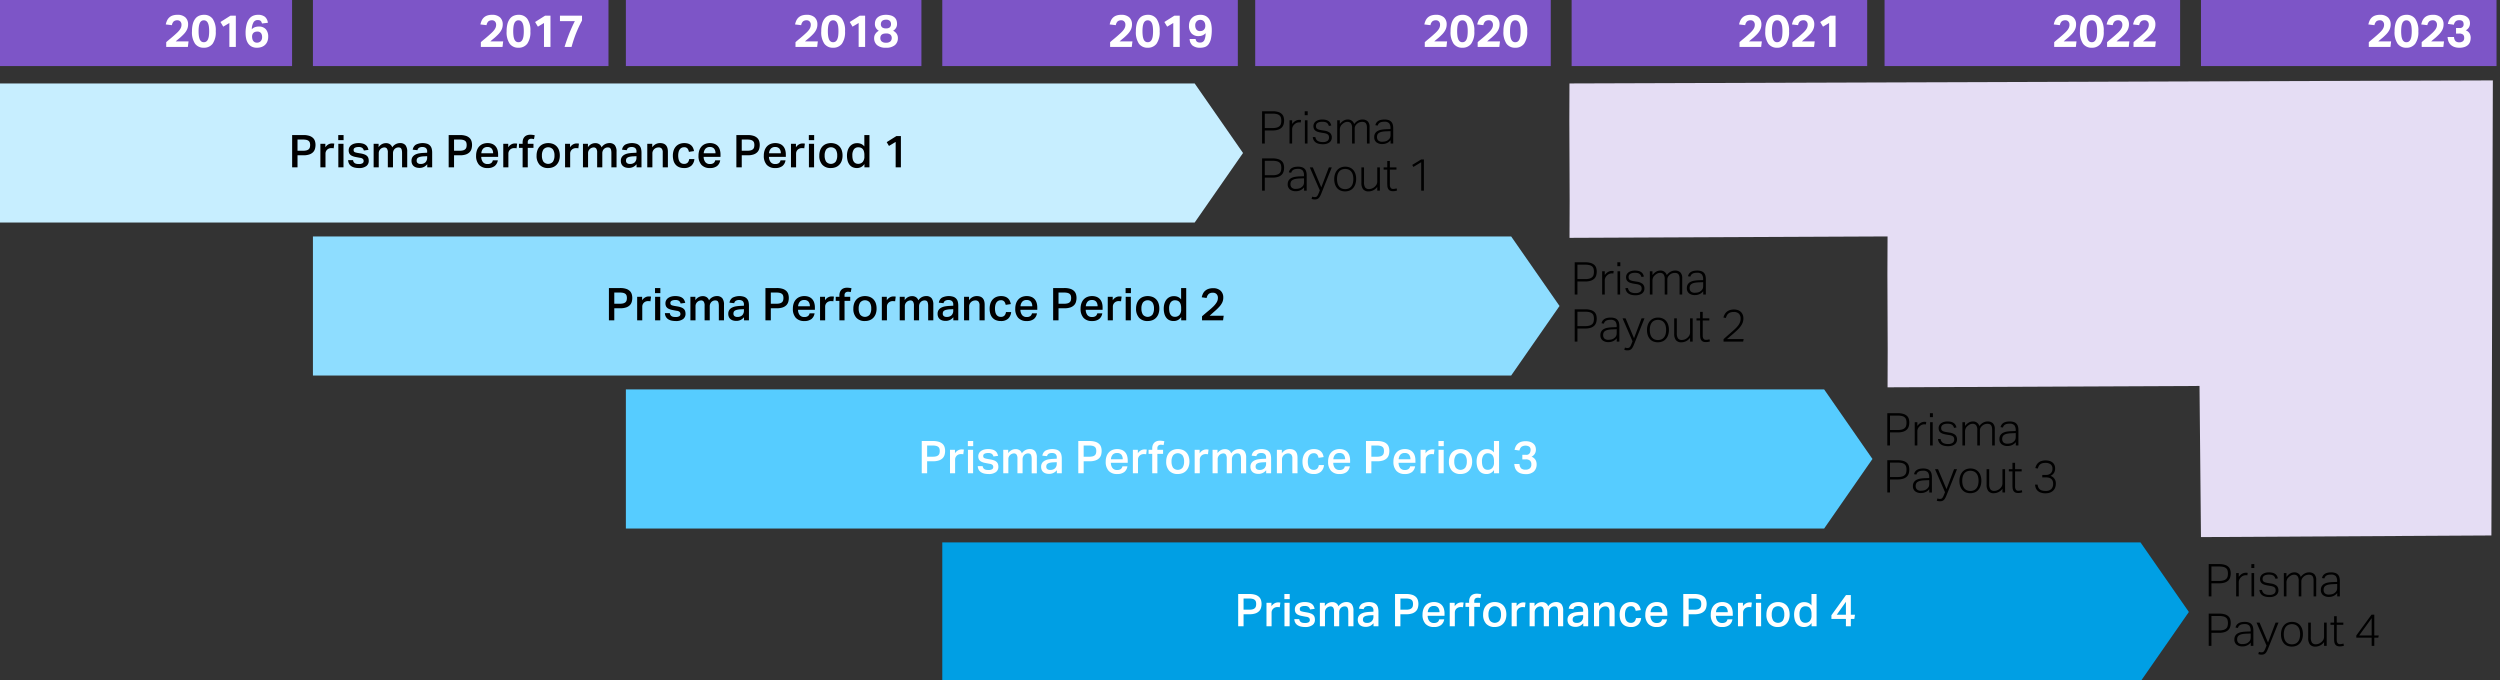 <svg xmlns="http://www.w3.org/2000/svg" width="719" height="195.667" viewBox="0 0 719 195.667"><rect x="0" y="0" width="719" height="195.667" fill="#333333" stroke="none"/><defs><style>.cls-1{fill:#7d55c7}.cls-8{fill:#fff}</style></defs><g id="Grafik"><path class="cls-1" d="M-1 0h85v19H-1zM90 0h85v19H90zM180 0h85v19h-85zM271 0h85v19h-85zM361 0h85v19h-85zM452 0h85v19h-85zM542 0h85v19h-85zM633 0h85v19h-85z"/><path fill-rule="evenodd" fill="#c7eeff" d="M-1 24h344.59l13.905 20.002L343.59 64H-1V24z"/><path fill="#009fe4" fill-rule="evenodd" d="M271 156h344.611l13.906 20-13.906 20H271v-40z"/><path fill="#009fe4" d="M280.259 169h340v14h-340z"/><path fill="#8eddff" fill-rule="evenodd" d="M90 68h344.612l13.907 20-13.907 20H90V68z"/><path fill="#56ccff" fill-rule="evenodd" d="M180 112h344.628l13.889 20-13.889 20H180v-40z"/><path d="M451.377 24l265.57-.878q-.228 65.442-.423 130.878l-83.524.468-.42-43.468-89.718.396c.135-14.465-.15-28.93 0-43.396l-91.468.407c.137-13.373-.155-31.041-.017-44.407z" fill="#e5ddf4" fill-rule="evenodd"/></g><g id="EN"><path d="M365.965 31.994a5.382 5.382 0 0 1 1.664.215 2.58 2.58 0 0 1 1.021.578 1.941 1.941 0 0 1 .513.852 3.643 3.643 0 0 1 .144 1.033 3.927 3.927 0 0 1-.15 1.092 2.138 2.138 0 0 1-.526.91 2.595 2.595 0 0 1-1.027.618 5.129 5.129 0 0 1-1.664.227h-2.185v3.757h-.78v-9.282zm1.262 4.687a1.911 1.911 0 0 0 .78-.423 1.391 1.391 0 0 0 .39-.663 3.438 3.438 0 0 0 .103-.884 3.07 3.07 0 0 0-.116-.896 1.342 1.342 0 0 0-.41-.631 1.87 1.87 0 0 0-.786-.377 5.275 5.275 0 0 0-1.248-.124h-2.185v4.147h2.197a4.502 4.502 0 0 0 1.275-.15zM371.62 34.581v1.092a3.072 3.072 0 0 1 .923-.884 2.112 2.112 0 0 1 1.105-.312q.142 0 .267.006a2.405 2.405 0 0 1 .266.033l-.091.715a2.583 2.583 0 0 0-.429-.039 2.068 2.068 0 0 0-.688.123 1.857 1.857 0 0 0-.664.423 2.136 2.136 0 0 0-.494.631 1.857 1.857 0 0 0-.195.877v4.03h-.754v-6.695zM376.092 31.994v1.131h-.858v-1.13zm-.052 2.587v6.695h-.754v-6.695zM378.965 40.523a2.808 2.808 0 0 0 1.482.325 2.053 2.053 0 0 0 1.378-.365 1.177 1.177 0 0 0 .404-.91 1.767 1.767 0 0 0-.052-.435.9.9 0 0 0-.202-.37 1.152 1.152 0 0 0-.43-.286 3.447 3.447 0 0 0-.72-.196l-.82-.13a7.715 7.715 0 0 1-.955-.22 2.41 2.41 0 0 1-.715-.345 1.378 1.378 0 0 1-.442-.533 1.845 1.845 0 0 1-.15-.786 1.644 1.644 0 0 1 .196-.8 1.756 1.756 0 0 1 .533-.598 2.544 2.544 0 0 1 .799-.371 3.65 3.65 0 0 1 .995-.13 4.124 4.124 0 0 1 1.15.137 2.2 2.2 0 0 1 .753.37 1.703 1.703 0 0 1 .456.546 3.188 3.188 0 0 1 .253.663l-.689.143a2.836 2.836 0 0 0-.24-.526 1.239 1.239 0 0 0-.345-.377 1.491 1.491 0 0 0-.52-.228 3.236 3.236 0 0 0-.779-.078 3.288 3.288 0 0 0-.871.098 1.585 1.585 0 0 0-.565.266.964.964 0 0 0-.306.39 1.188 1.188 0 0 0-.09.455 1.562 1.562 0 0 0 .05.422.69.69 0 0 0 .209.332 1.31 1.31 0 0 0 .435.247 4.178 4.178 0 0 0 .735.182l1.027.169a3.24 3.24 0 0 1 1.573.63 1.716 1.716 0 0 1 .52 1.372 1.738 1.738 0 0 1-.162.74 1.658 1.658 0 0 1-.482.605 2.418 2.418 0 0 1-.8.404 3.723 3.723 0 0 1-1.104.15 5.064 5.064 0 0 1-1.125-.118 2.712 2.712 0 0 1-.89-.364 1.94 1.94 0 0 1-.61-.637 2.212 2.212 0 0 1-.287-.95h.741a1.552 1.552 0 0 0 .662 1.107zM385.335 34.581v1.105a3.566 3.566 0 0 1 1.06-.988 2.284 2.284 0 0 1 1.15-.325 1.837 1.837 0 0 1 1.911 1.313 3.368 3.368 0 0 1 1.067-.968 2.63 2.63 0 0 1 1.312-.345 2.1 2.1 0 0 1 1.509.52 2.213 2.213 0 0 1 .546 1.665v4.718h-.755V36.83a3.602 3.602 0 0 0-.084-.857 1.34 1.34 0 0 0-.26-.547.943.943 0 0 0-.436-.292 1.974 1.974 0 0 0-.611-.085 2.516 2.516 0 0 0-.683.11 1.992 1.992 0 0 0-.734.41 2.073 2.073 0 0 0-.514.597 1.622 1.622 0 0 0-.2.82v4.29h-.755v-4.433a2.2 2.2 0 0 0-.338-1.384 1.255 1.255 0 0 0-1.027-.41 1.7 1.7 0 0 0-.734.163 2.927 2.927 0 0 0-.683.461c-.078.07-.163.152-.254.247a1.54 1.54 0 0 0-.24.338 2.185 2.185 0 0 0-.247 1.054v3.965h-.754V34.58zM399.531 40.737a2.85 2.85 0 0 1-.533.358 3.095 3.095 0 0 1-.656.247 3.199 3.199 0 0 1-.787.09 2.633 2.633 0 0 1-1.69-.506 1.813 1.813 0 0 1-.638-1.509 1.956 1.956 0 0 1 .286-1.105 2.006 2.006 0 0 1 .76-.675 3.517 3.517 0 0 1 1.08-.345 10.476 10.476 0 0 1 1.254-.124l1.3-.052v-.208a2.22 2.22 0 0 0-.383-1.443 1.724 1.724 0 0 0-1.371-.455 3.613 3.613 0 0 0-.813.078 1.669 1.669 0 0 0-.552.227 1.228 1.228 0 0 0-.352.352 1.546 1.546 0 0 0-.194.448l-.69-.104q.364-1.638 2.626-1.638a3.614 3.614 0 0 1 1.183.169 1.87 1.87 0 0 1 .774.487 1.892 1.892 0 0 1 .422.78 3.91 3.91 0 0 1 .13 1.06v4.408h-.754v-.95a3.295 3.295 0 0 1-.402.41zm-.845-2.97a7.21 7.21 0 0 0-1.261.135 2.496 2.496 0 0 0-.82.313 1.18 1.18 0 0 0-.448.494 1.632 1.632 0 0 0-.136.695 1.385 1.385 0 0 0 .344.982 1.597 1.597 0 0 0 1.203.37 3.803 3.803 0 0 0 .85-.097 1.7 1.7 0 0 0 .697-.32 2.855 2.855 0 0 0 .383-.324 1.462 1.462 0 0 0 .247-.344 1.423 1.423 0 0 0 .137-.423 3.314 3.314 0 0 0 .039-.546v-.988zM365.965 45.558a5.382 5.382 0 0 1 1.664.215 2.58 2.58 0 0 1 1.021.578 1.942 1.942 0 0 1 .513.851 3.64 3.64 0 0 1 .144 1.033 3.943 3.943 0 0 1-.15 1.093 2.147 2.147 0 0 1-.526.91 2.596 2.596 0 0 1-1.027.617 5.132 5.132 0 0 1-1.664.228h-2.185v3.757h-.78v-9.282zm1.262 4.686a1.911 1.911 0 0 0 .78-.423 1.392 1.392 0 0 0 .39-.663 3.438 3.438 0 0 0 .103-.884 3.07 3.07 0 0 0-.116-.896 1.342 1.342 0 0 0-.41-.63 1.87 1.87 0 0 0-.786-.378 5.275 5.275 0 0 0-1.248-.124h-2.185v4.148h2.197a4.498 4.498 0 0 0 1.275-.15zM374.65 54.3a2.852 2.852 0 0 1-.534.358 3.098 3.098 0 0 1-.656.247 3.199 3.199 0 0 1-.787.091 2.633 2.633 0 0 1-1.69-.507 1.813 1.813 0 0 1-.638-1.508 1.957 1.957 0 0 1 .286-1.105 2.017 2.017 0 0 1 .761-.677 3.544 3.544 0 0 1 1.08-.343 10.472 10.472 0 0 1 1.254-.125l1.3-.051v-.208a2.22 2.22 0 0 0-.384-1.444 1.724 1.724 0 0 0-1.37-.455 3.613 3.613 0 0 0-.813.078 1.65 1.65 0 0 0-.553.228 1.23 1.23 0 0 0-.352.352 1.543 1.543 0 0 0-.194.448l-.69-.105q.365-1.637 2.626-1.637a3.615 3.615 0 0 1 1.184.169 1.775 1.775 0 0 1 1.195 1.267 3.909 3.909 0 0 1 .13 1.06v4.407h-.754v-.95a3.295 3.295 0 0 1-.402.41zm-.846-2.97a7.21 7.21 0 0 0-1.261.136 2.495 2.495 0 0 0-.82.312 1.18 1.18 0 0 0-.448.495 1.632 1.632 0 0 0-.136.695 1.385 1.385 0 0 0 .344.981 1.596 1.596 0 0 0 1.203.371 3.806 3.806 0 0 0 .851-.097 1.714 1.714 0 0 0 .696-.319 2.93 2.93 0 0 0 .383-.325 1.468 1.468 0 0 0 .247-.345 1.397 1.397 0 0 0 .137-.422 3.307 3.307 0 0 0 .04-.546v-.989zM377.724 56.647a1.679 1.679 0 0 0 .37.039 1.243 1.243 0 0 0 .39-.052.703.703 0 0 0 .286-.189 1.548 1.548 0 0 0 .24-.35c.074-.144.158-.327.253-.553l.313-.793-2.873-6.604h.87l2.431 5.733 2.171-5.733h.846l-3.042 7.579q-.157.378-.32.682a2.395 2.395 0 0 1-.362.52 1.334 1.334 0 0 1-.475.325 1.72 1.72 0 0 1-.65.111 3.102 3.102 0 0 1-.5-.033 2.744 2.744 0 0 1-.462-.123l.182-.663a1.971 1.971 0 0 0 .332.104zM385.523 54.8a2.632 2.632 0 0 1-.975-.707 3.255 3.255 0 0 1-.61-1.112 4.607 4.607 0 0 1-.215-1.457 4.548 4.548 0 0 1 .228-1.481 3.338 3.338 0 0 1 .636-1.13 2.759 2.759 0 0 1 .995-.723 3.268 3.268 0 0 1 1.313-.253 3.344 3.344 0 0 1 1.313.247 2.664 2.664 0 0 1 .988.709 3.177 3.177 0 0 1 .618 1.11 4.597 4.597 0 0 1 .214 1.443 4.665 4.665 0 0 1-.221 1.483 3.323 3.323 0 0 1-.63 1.137 2.708 2.708 0 0 1-1.002.728 3.633 3.633 0 0 1-2.651.007zm2.424-.63a2.05 2.05 0 0 0 .729-.617 2.576 2.576 0 0 0 .416-.923 4.867 4.867 0 0 0 .13-1.157 4.663 4.663 0 0 0-.13-1.124 2.58 2.58 0 0 0-.416-.917 2.05 2.05 0 0 0-.729-.617 2.656 2.656 0 0 0-2.151 0 1.982 1.982 0 0 0-.728.617 2.64 2.64 0 0 0-.41.917 4.768 4.768 0 0 0-.13 1.136 4.864 4.864 0 0 0 .13 1.145 2.636 2.636 0 0 0 .41.923 1.981 1.981 0 0 0 .728.617 2.656 2.656 0 0 0 2.151 0zM392.29 48.145v4.25a2.66 2.66 0 0 0 .331 1.515 1.306 1.306 0 0 0 1.138.462 2.208 2.208 0 0 0 .805-.156 2.692 2.692 0 0 0 1.34-1.163 2.071 2.071 0 0 0 .195-.983v-3.925h.753v6.695h-.753v-1.092a3.079 3.079 0 0 1-2.431 1.3 1.967 1.967 0 0 1-1.639-.624 2.884 2.884 0 0 1-.494-1.82v-4.46zM397.932 48.769v-.624h1.04v-1.846h.754v1.846h1.898v.624h-1.899v4.38a1.593 1.593 0 0 0 .208.84.782.782 0 0 0 .729.344 2.708 2.708 0 0 0 .571-.052 3.65 3.65 0 0 0 .416-.117l.157.61a3.178 3.178 0 0 1-.475.144 3.385 3.385 0 0 1-.734.064 1.747 1.747 0 0 1-.898-.194 1.269 1.269 0 0 1-.487-.514 2.026 2.026 0 0 1-.201-.734 9.246 9.246 0 0 1-.04-.871v-3.9zM406.485 48.015l-.325-.585 2.574-1.573h.78v8.983h-.78v-8.19zM87.23 38.839a5.454 5.454 0 0 1 1.735.233 2.743 2.743 0 0 1 1.073.625 2.136 2.136 0 0 1 .547.904 3.68 3.68 0 0 1 .155 1.072 4.157 4.157 0 0 1-.156 1.143 2.253 2.253 0 0 1-.552.957 2.754 2.754 0 0 1-1.073.65 5.153 5.153 0 0 1-1.703.24h-1.69v3.458H84.02v-9.282zm.969 4.393a1.46 1.46 0 0 0 .604-.33 1.133 1.133 0 0 0 .306-.514 2.513 2.513 0 0 0 .084-.676 2.313 2.313 0 0 0-.09-.683 1.031 1.031 0 0 0-.32-.487 1.556 1.556 0 0 0-.61-.299 3.772 3.772 0 0 0-.97-.104h-1.638v3.211h1.652a3.43 3.43 0 0 0 .981-.118zM93.573 42.362a2.526 2.526 0 0 1 .845-.819 2.07 2.07 0 0 1 1.053-.286 3.183 3.183 0 0 1 .663.052l-.17 1.352a1.575 1.575 0 0 0-.31-.052 4.527 4.527 0 0 0-.352-.013 1.805 1.805 0 0 0-.728.136 1.628 1.628 0 0 0-.526.358 1.542 1.542 0 0 0-.436 1.066v3.965h-1.47v-6.76h1.43zM98.813 40.308h-1.535v-1.47h1.534zm-.027 7.813h-1.481v-6.76h1.481zM101.724 46.606a1.135 1.135 0 0 0 .357.345 1.367 1.367 0 0 0 .501.176 3.908 3.908 0 0 0 .61.045 1.956 1.956 0 0 0 1.066-.22.736.736 0 0 0 .326-.65.847.847 0 0 0-.203-.573 1.406 1.406 0 0 0-.825-.338q-.805-.142-1.417-.272a3.81 3.81 0 0 1-1.027-.358 1.575 1.575 0 0 1-.624-.585 1.925 1.925 0 0 1-.208-.969 1.755 1.755 0 0 1 .208-.851 1.926 1.926 0 0 1 .579-.65 2.773 2.773 0 0 1 .884-.41 4.168 4.168 0 0 1 1.125-.143 4.615 4.615 0 0 1 1.3.156 2.345 2.345 0 0 1 .844.43 1.862 1.862 0 0 1 .495.624 3.573 3.573 0 0 1 .26.74l-1.327.183a1.456 1.456 0 0 0-.474-.754 1.751 1.751 0 0 0-1.059-.247 2.586 2.586 0 0 0-.702.078 1.397 1.397 0 0 0-.435.195.62.62 0 0 0-.222.26.753.753 0 0 0-.059.286 1.067 1.067 0 0 0 .053.364.468.468 0 0 0 .189.234 1.314 1.314 0 0 0 .37.157c.156.043.351.086.585.13l.844.142a5.57 5.57 0 0 1 1.125.299 2.143 2.143 0 0 1 .715.45 1.432 1.432 0 0 1 .371.616 2.737 2.737 0 0 1 .104.78 1.819 1.819 0 0 1-.702 1.489 3.359 3.359 0 0 1-2.132.565 5.638 5.638 0 0 1-1.125-.11 3.026 3.026 0 0 1-.968-.371 2.044 2.044 0 0 1-.696-.695 2.345 2.345 0 0 1-.305-1.1h1.417a1.228 1.228 0 0 0 .182.552zM108.888 42.336a2.548 2.548 0 0 1 1.664-1.13 3.275 3.275 0 0 1 .52-.04 1.956 1.956 0 0 1 1.117.345 1.795 1.795 0 0 1 .625.864 2.665 2.665 0 0 1 2.21-1.223 1.966 1.966 0 0 1 1.585.599 2.93 2.93 0 0 1 .508 1.911v4.46h-1.482v-4.057a4.222 4.222 0 0 0-.066-.819 1.447 1.447 0 0 0-.188-.514.636.636 0 0 0-.318-.26 1.27 1.27 0 0 0-.442-.072 1.574 1.574 0 0 0-.69.144 1.518 1.518 0 0 0-.5.377 1.65 1.65 0 0 0-.305.526 1.791 1.791 0 0 0-.104.605v4.069h-1.483v-4.2a1.966 1.966 0 0 0-.266-1.195.899.899 0 0 0-.735-.326 1.613 1.613 0 0 0-.468.085 1.66 1.66 0 0 0-.961.8 1.603 1.603 0 0 0-.182.793v4.043h-1.47v-6.76h1.43zM121.952 47.991a2.73 2.73 0 0 1-1.326.299 3.151 3.151 0 0 1-.897-.123 2.082 2.082 0 0 1-.722-.371 1.718 1.718 0 0 1-.48-.63 2.155 2.155 0 0 1-.176-.904 1.92 1.92 0 0 1 .312-1.138 2.156 2.156 0 0 1 .813-.682 3.839 3.839 0 0 1 1.124-.344 11.008 11.008 0 0 1 1.248-.125l1.001-.051v-.286a1.284 1.284 0 0 0-.37-1.06 1.522 1.522 0 0 0-.969-.292 1.79 1.79 0 0 0-1.02.233 1.104 1.104 0 0 0-.435.677l-1.353-.143a2.06 2.06 0 0 1 .898-1.444 4.418 4.418 0 0 1 3.296-.246 2.094 2.094 0 0 1 .837.571 2.069 2.069 0 0 1 .436.866 4.538 4.538 0 0 1 .124 1.097v4.226h-1.417v-.884a3.172 3.172 0 0 1-.924.754zm-1.125-2.886a1.814 1.814 0 0 0-.63.266.777.777 0 0 0-.293.377 1.448 1.448 0 0 0-.071.462.872.872 0 0 0 .28.69 1.214 1.214 0 0 0 .825.247 1.904 1.904 0 0 0 1.443-.495 1.872 1.872 0 0 0 .468-1.34v-.39l-.95.04a5.869 5.869 0 0 0-1.072.143zM132.248 38.839a5.455 5.455 0 0 1 1.735.233 2.743 2.743 0 0 1 1.073.625 2.137 2.137 0 0 1 .546.904 3.676 3.676 0 0 1 .156 1.072 4.153 4.153 0 0 1-.156 1.143 2.253 2.253 0 0 1-.552.957 2.752 2.752 0 0 1-1.073.65 5.143 5.143 0 0 1-1.703.24h-1.69v3.458h-1.546v-9.282zm.969 4.393a1.46 1.46 0 0 0 .604-.33 1.133 1.133 0 0 0 .306-.514 2.517 2.517 0 0 0 .084-.676 2.31 2.31 0 0 0-.09-.683 1.031 1.031 0 0 0-.32-.487 1.556 1.556 0 0 0-.61-.299 3.772 3.772 0 0 0-.97-.104h-1.637v3.211h1.651a3.431 3.431 0 0 0 .982-.118zM142.27 47.751a3.194 3.194 0 0 1-2.053.578 3.131 3.131 0 0 1-2.451-.93 3.776 3.776 0 0 1-.838-2.619 4.611 4.611 0 0 1 .24-1.548 3.189 3.189 0 0 1 .676-1.137 2.878 2.878 0 0 1 1.04-.702 3.58 3.58 0 0 1 1.333-.241 3.474 3.474 0 0 1 1.351.241 2.524 2.524 0 0 1 .95.676 2.796 2.796 0 0 1 .558 1.04 4.636 4.636 0 0 1 .183 1.346v.65h-4.85a2.494 2.494 0 0 0 .468 1.494 1.583 1.583 0 0 0 1.34.572 1.7 1.7 0 0 0 1.052-.272 1.328 1.328 0 0 0 .468-.78h1.43a2.58 2.58 0 0 1-.897 1.632zm-.844-4.986a1.514 1.514 0 0 0-1.248-.48 1.573 1.573 0 0 0-1.248.487 2.178 2.178 0 0 0-.494 1.307h3.38a2.03 2.03 0 0 0-.39-1.314zM146.17 42.362a2.526 2.526 0 0 1 .846-.819 2.07 2.07 0 0 1 1.052-.286 3.18 3.18 0 0 1 .663.052l-.169 1.352a1.575 1.575 0 0 0-.311-.052 4.527 4.527 0 0 0-.352-.013 1.804 1.804 0 0 0-.727.136 1.63 1.63 0 0 0-.527.358 1.54 1.54 0 0 0-.435 1.066v3.965h-1.47v-6.76h1.43zM149.251 41.361h1.053v-.39a2.68 2.68 0 0 1 .156-.955 1.935 1.935 0 0 1 .435-.69 1.83 1.83 0 0 1 .664-.423 2.62 2.62 0 0 1 .838-.155.641.641 0 0 1 .156-.007c.052.004.113.007.182.007.182.017.356.034.52.052a2.72 2.72 0 0 1 .533.117l-.22 1.105a2.89 2.89 0 0 0-.78-.118 1.1 1.1 0 0 0-.71.235.963.963 0 0 0-.292.793v.43h1.638v1.17h-1.638v5.59h-1.482v-5.59h-1.053zM155.192 47.393a3.744 3.744 0 0 1-.87-2.652 4.49 4.49 0 0 1 .227-1.47 3.176 3.176 0 0 1 .656-1.13 2.938 2.938 0 0 1 1.053-.728 3.976 3.976 0 0 1 2.847.006 2.938 2.938 0 0 1 1.046.735 3.08 3.08 0 0 1 .638 1.124 4.619 4.619 0 0 1 .214 1.437 4.47 4.47 0 0 1-.247 1.553 3.167 3.167 0 0 1-.696 1.131 2.9 2.9 0 0 1-1.059.695 3.742 3.742 0 0 1-1.352.235 3.186 3.186 0 0 1-2.457-.936zm3.841-.904a3.1 3.1 0 0 0 .436-1.761 3.039 3.039 0 0 0-.436-1.742 1.788 1.788 0 0 0-2.742.006 3.05 3.05 0 0 0-.435 1.735 3.194 3.194 0 0 0 .421 1.756 1.792 1.792 0 0 0 2.756.006zM163.941 42.362a2.526 2.526 0 0 1 .845-.819 2.07 2.07 0 0 1 1.053-.286c.147 0 .271.004.371.013s.197.021.292.039l-.169 1.352a1.575 1.575 0 0 0-.312-.052 4.537 4.537 0 0 0-.351-.013 1.804 1.804 0 0 0-.728.136 1.63 1.63 0 0 0-.526.358 1.54 1.54 0 0 0-.435 1.066v3.965h-1.47v-6.76h1.43zM169.089 42.336a2.547 2.547 0 0 1 1.664-1.13 3.277 3.277 0 0 1 .52-.04 1.955 1.955 0 0 1 1.118.345 1.794 1.794 0 0 1 .624.864 2.665 2.665 0 0 1 2.21-1.223 1.966 1.966 0 0 1 1.586.599 2.93 2.93 0 0 1 .508 1.911v4.46h-1.483v-4.057a4.223 4.223 0 0 0-.065-.819 1.45 1.45 0 0 0-.189-.514.636.636 0 0 0-.318-.26 1.271 1.271 0 0 0-.441-.072 1.573 1.573 0 0 0-.69.144 1.52 1.52 0 0 0-.501.377 1.651 1.651 0 0 0-.305.526 1.794 1.794 0 0 0-.104.605v4.069h-1.483v-4.2a1.966 1.966 0 0 0-.266-1.195.899.899 0 0 0-.735-.326 1.613 1.613 0 0 0-.468.085 1.66 1.66 0 0 0-.962.8 1.603 1.603 0 0 0-.181.793v4.043h-1.47v-6.76h1.43zM182.154 47.991a2.73 2.73 0 0 1-1.326.299 3.15 3.15 0 0 1-.897-.123 2.081 2.081 0 0 1-.722-.371 1.718 1.718 0 0 1-.48-.63 2.155 2.155 0 0 1-.176-.904 1.905 1.905 0 0 1 .312-1.138 2.14 2.14 0 0 1 .813-.682 3.838 3.838 0 0 1 1.124-.344 11.009 11.009 0 0 1 1.248-.125l1-.051v-.286a1.285 1.285 0 0 0-.37-1.06 1.522 1.522 0 0 0-.968-.292 1.79 1.79 0 0 0-1.02.233 1.103 1.103 0 0 0-.436.677l-1.353-.143a2.06 2.06 0 0 1 .898-1.444 4.418 4.418 0 0 1 3.296-.246 2.094 2.094 0 0 1 .838.571 2.068 2.068 0 0 1 .435.866 4.538 4.538 0 0 1 .124 1.097v4.226h-1.417v-.884a3.17 3.17 0 0 1-.923.754zm-1.125-2.886a1.815 1.815 0 0 0-.63.266.784.784 0 0 0-.293.377 1.45 1.45 0 0 0-.07.462.871.871 0 0 0 .279.69 1.214 1.214 0 0 0 .825.247 1.904 1.904 0 0 0 1.443-.495 1.872 1.872 0 0 0 .468-1.34v-.39l-.95.04a5.867 5.867 0 0 0-1.072.143zM187.588 42.349a2.904 2.904 0 0 1 1.02-.91 2.657 2.657 0 0 1 1.215-.287q2.263 0 2.262 2.496v4.473h-1.482v-4.238a1.722 1.722 0 0 0-.299-1.15 1.131 1.131 0 0 0-.884-.332 1.878 1.878 0 0 0-.721.137 1.709 1.709 0 0 0-.566.37 1.793 1.793 0 0 0-.37.54 1.563 1.563 0 0 0-.137.643v4.03h-1.47v-6.76h1.431zM198.839 47.647a2.971 2.971 0 0 1-2.1.682 3.67 3.67 0 0 1-1.424-.254 2.673 2.673 0 0 1-1.007-.72 3.018 3.018 0 0 1-.598-1.125 5.13 5.13 0 0 1-.195-1.463 4.685 4.685 0 0 1 .22-1.476 3.215 3.215 0 0 1 .644-1.143 2.854 2.854 0 0 1 1.034-.735 3.516 3.516 0 0 1 1.391-.26 3.397 3.397 0 0 1 1.21.19 2.272 2.272 0 0 1 1.326 1.24 3.735 3.735 0 0 1 .26.871l-1.469.22a2.163 2.163 0 0 0-.396-.948 1.17 1.17 0 0 0-.983-.377 1.491 1.491 0 0 0-.818.208 1.583 1.583 0 0 0-.52.54 2.41 2.41 0 0 0-.28.76 4.458 4.458 0 0 0-.084.87 4.707 4.707 0 0 0 .091.95 2.352 2.352 0 0 0 .286.76 1.451 1.451 0 0 0 .52.507 1.555 1.555 0 0 0 .793.189 1.377 1.377 0 0 0 1.027-.358 1.76 1.76 0 0 0 .443-1.02h1.494a2.897 2.897 0 0 1-.865 1.892zM206.23 47.751a3.194 3.194 0 0 1-2.054.578 3.131 3.131 0 0 1-2.45-.93 3.776 3.776 0 0 1-.839-2.619 4.611 4.611 0 0 1 .24-1.548 3.19 3.19 0 0 1 .676-1.137 2.88 2.88 0 0 1 1.04-.702 3.58 3.58 0 0 1 1.333-.241 3.473 3.473 0 0 1 1.351.241 2.523 2.523 0 0 1 .95.676 2.797 2.797 0 0 1 .558 1.04 4.636 4.636 0 0 1 .183 1.346v.65h-4.85a2.493 2.493 0 0 0 .469 1.494 1.583 1.583 0 0 0 1.339.572 1.7 1.7 0 0 0 1.052-.272 1.328 1.328 0 0 0 .468-.78h1.43a2.58 2.58 0 0 1-.896 1.632zm-.845-4.986a1.514 1.514 0 0 0-1.248-.48 1.573 1.573 0 0 0-1.248.487 2.178 2.178 0 0 0-.494 1.307h3.38a2.03 2.03 0 0 0-.39-1.314zM214.991 38.839a5.455 5.455 0 0 1 1.736.233 2.743 2.743 0 0 1 1.072.625 2.136 2.136 0 0 1 .547.904 3.68 3.68 0 0 1 .155 1.072 4.157 4.157 0 0 1-.155 1.143 2.254 2.254 0 0 1-.553.957 2.755 2.755 0 0 1-1.072.65 5.153 5.153 0 0 1-1.703.24h-1.69v3.458h-1.548v-9.282zm.969 4.393a1.461 1.461 0 0 0 .604-.33 1.133 1.133 0 0 0 .306-.514 2.513 2.513 0 0 0 .084-.676 2.313 2.313 0 0 0-.09-.683 1.031 1.031 0 0 0-.32-.487 1.555 1.555 0 0 0-.61-.299 3.772 3.772 0 0 0-.97-.104h-1.637v3.211h1.652a3.431 3.431 0 0 0 .981-.118zM225.015 47.751a3.193 3.193 0 0 1-2.054.578 3.131 3.131 0 0 1-2.451-.93 3.776 3.776 0 0 1-.838-2.619 4.614 4.614 0 0 1 .24-1.548 3.192 3.192 0 0 1 .676-1.137 2.879 2.879 0 0 1 1.04-.702 3.58 3.58 0 0 1 1.333-.241 3.473 3.473 0 0 1 1.351.241 2.524 2.524 0 0 1 .95.676 2.796 2.796 0 0 1 .558 1.04 4.632 4.632 0 0 1 .183 1.346v.65h-4.85a2.493 2.493 0 0 0 .469 1.494 1.583 1.583 0 0 0 1.338.572 1.701 1.701 0 0 0 1.053-.272 1.328 1.328 0 0 0 .468-.78h1.43a2.58 2.58 0 0 1-.896 1.632zm-.845-4.986a1.514 1.514 0 0 0-1.248-.48 1.574 1.574 0 0 0-1.248.487 2.178 2.178 0 0 0-.494 1.307h3.38a2.03 2.03 0 0 0-.39-1.314zM228.915 42.362a2.526 2.526 0 0 1 .845-.819 2.07 2.07 0 0 1 1.052-.286c.148 0 .272.004.372.013s.197.021.292.039l-.17 1.352a1.575 1.575 0 0 0-.31-.052 4.527 4.527 0 0 0-.352-.013 1.805 1.805 0 0 0-.728.136 1.63 1.63 0 0 0-.526.358 1.542 1.542 0 0 0-.436 1.066v3.965h-1.47v-6.76h1.43zM234.153 40.308h-1.534v-1.47h1.534zm-.026 7.813h-1.482v-6.76h1.482zM236.506 47.393a3.744 3.744 0 0 1-.871-2.652 4.49 4.49 0 0 1 .227-1.47 3.176 3.176 0 0 1 .657-1.13 2.938 2.938 0 0 1 1.052-.728 3.976 3.976 0 0 1 2.848.006 2.936 2.936 0 0 1 1.046.735 3.076 3.076 0 0 1 .637 1.124 4.616 4.616 0 0 1 .214 1.437 4.467 4.467 0 0 1-.247 1.553 3.166 3.166 0 0 1-.695 1.131 2.9 2.9 0 0 1-1.06.695 3.743 3.743 0 0 1-1.351.235 3.186 3.186 0 0 1-2.457-.936zm3.84-.904a3.1 3.1 0 0 0 .436-1.761 3.039 3.039 0 0 0-.435-1.742 1.788 1.788 0 0 0-2.743.006 3.05 3.05 0 0 0-.435 1.735 3.194 3.194 0 0 0 .422 1.756 1.792 1.792 0 0 0 2.756.006zM247.666 48.043a2.537 2.537 0 0 1-1.228.286 2.853 2.853 0 0 1-1.261-.26 2.38 2.38 0 0 1-.884-.734 3.32 3.32 0 0 1-.527-1.132 5.641 5.641 0 0 1-.175-1.45 5.083 5.083 0 0 1 .181-1.384 3.421 3.421 0 0 1 .534-1.118 2.687 2.687 0 0 1 .864-.76 2.614 2.614 0 0 1 1.19-.313 1.778 1.778 0 0 1 .26-.006c.086.004.177.011.273.02a2.758 2.758 0 0 1 .878.253 2.477 2.477 0 0 1 .812.67V38.84h1.47v9.282h-1.444v-.936a2.866 2.866 0 0 1-.943.858zm.793-4.518a1.752 1.752 0 0 0-.377-.69 1.384 1.384 0 0 0-.559-.362 2.015 2.015 0 0 0-.67-.11 1.502 1.502 0 0 0-1.267.585 2.912 2.912 0 0 0-.448 1.78 4.292 4.292 0 0 0 .123 1.105 2.032 2.032 0 0 0 .351.741 1.373 1.373 0 0 0 .527.416 1.609 1.609 0 0 0 .65.13 1.72 1.72 0 0 0 1.305-.526 2.32 2.32 0 0 0 .501-1.645v-.351a3.63 3.63 0 0 0-.136-1.073zM255.018 40.88l2.782-1.742h1.3v8.983h-1.508v-7.306l-1.924 1.157z"/><g><path class="cls-8" d="M359.313 170.838a5.424 5.424 0 0 1 1.735.234 2.74 2.74 0 0 1 1.072.623 2.146 2.146 0 0 1 .547.905 3.68 3.68 0 0 1 .155 1.072 4.17 4.17 0 0 1-.155 1.144 2.256 2.256 0 0 1-.553.955 2.755 2.755 0 0 1-1.072.65 5.153 5.153 0 0 1-1.703.24h-1.69v3.458h-1.547v-9.282zm.968 4.394a1.471 1.471 0 0 0 .605-.332 1.133 1.133 0 0 0 .305-.513 2.513 2.513 0 0 0 .084-.676 2.313 2.313 0 0 0-.09-.683 1.031 1.031 0 0 0-.319-.487 1.556 1.556 0 0 0-.611-.299 3.777 3.777 0 0 0-.969-.104h-1.638v3.21h1.652a3.467 3.467 0 0 0 .981-.116zM365.67 174.361a2.527 2.527 0 0 1 .845-.819 2.071 2.071 0 0 1 1.053-.286 3.577 3.577 0 0 1 .663.052l-.17 1.352a1.641 1.641 0 0 0-.31-.053 5.086 5.086 0 0 0-.353-.012 1.804 1.804 0 0 0-.727.136 1.63 1.63 0 0 0-.526.358 1.54 1.54 0 0 0-.436 1.066v3.965h-1.47v-6.76h1.431zM370.92 172.307h-1.533v-1.47h1.534zm-.025 7.813h-1.482v-6.76h1.481zM373.846 178.606a1.135 1.135 0 0 0 .357.344 1.368 1.368 0 0 0 .501.176 3.906 3.906 0 0 0 .61.045 1.955 1.955 0 0 0 1.066-.22.736.736 0 0 0 .326-.65.841.841 0 0 0-.203-.572 1.4 1.4 0 0 0-.825-.339q-.805-.142-1.417-.272a3.81 3.81 0 0 1-1.027-.358 1.575 1.575 0 0 1-.624-.585 1.925 1.925 0 0 1-.208-.969 1.756 1.756 0 0 1 .208-.851 1.925 1.925 0 0 1 .58-.65 2.775 2.775 0 0 1 .883-.41 4.17 4.17 0 0 1 1.125-.142 4.618 4.618 0 0 1 1.3.155 2.345 2.345 0 0 1 .845.43 1.863 1.863 0 0 1 .494.624 3.577 3.577 0 0 1 .26.74l-1.327.183a1.455 1.455 0 0 0-.474-.754 1.75 1.75 0 0 0-1.059-.247 2.586 2.586 0 0 0-.702.078 1.394 1.394 0 0 0-.435.195.617.617 0 0 0-.222.26.746.746 0 0 0-.059.285 1.063 1.063 0 0 0 .053.365.468.468 0 0 0 .188.234 1.291 1.291 0 0 0 .37.155c.157.044.352.087.585.131l.845.143a5.574 5.574 0 0 1 1.125.299 2.126 2.126 0 0 1 .715.449 1.433 1.433 0 0 1 .371.617 2.745 2.745 0 0 1 .104.78 1.819 1.819 0 0 1-.703 1.488 3.36 3.36 0 0 1-2.131.566 5.64 5.64 0 0 1-1.125-.11 3.025 3.025 0 0 1-.968-.371 2.045 2.045 0 0 1-.696-.696 2.346 2.346 0 0 1-.305-1.098h1.417a1.228 1.228 0 0 0 .182.552zM381.022 174.335a2.548 2.548 0 0 1 1.664-1.13 3.277 3.277 0 0 1 .52-.04 1.954 1.954 0 0 1 1.119.345 1.793 1.793 0 0 1 .624.864 2.664 2.664 0 0 1 2.21-1.222 1.966 1.966 0 0 1 1.585.598 2.93 2.93 0 0 1 .507 1.911v4.46h-1.481v-4.056a4.235 4.235 0 0 0-.065-.82 1.45 1.45 0 0 0-.189-.514.637.637 0 0 0-.318-.26 1.273 1.273 0 0 0-.443-.07 1.572 1.572 0 0 0-.688.142 1.52 1.52 0 0 0-.501.377 1.652 1.652 0 0 0-.305.526 1.794 1.794 0 0 0-.104.605v4.069h-1.483v-4.2a1.966 1.966 0 0 0-.265-1.195.898.898 0 0 0-.736-.325 1.613 1.613 0 0 0-.467.084 1.66 1.66 0 0 0-.962.8 1.603 1.603 0 0 0-.182.793v4.043h-1.47v-6.76h1.43zM394.1 179.99a2.73 2.73 0 0 1-1.326.299 3.15 3.15 0 0 1-.897-.123 2.08 2.08 0 0 1-.722-.371 1.716 1.716 0 0 1-.48-.63 2.155 2.155 0 0 1-.176-.905 1.906 1.906 0 0 1 .313-1.137 2.14 2.14 0 0 1 .812-.682 3.842 3.842 0 0 1 1.124-.345 10.99 10.99 0 0 1 1.248-.124l1.001-.051v-.286a1.285 1.285 0 0 0-.37-1.06 1.523 1.523 0 0 0-.969-.292 1.79 1.79 0 0 0-1.02.233 1.104 1.104 0 0 0-.436.677l-1.352-.143a2.06 2.06 0 0 1 .897-1.443 4.439 4.439 0 0 1 3.296-.247 2.096 2.096 0 0 1 .838.572 2.068 2.068 0 0 1 .436.865 4.538 4.538 0 0 1 .124 1.098v4.225h-1.417v-.884a3.168 3.168 0 0 1-.923.754zm-1.124-2.887a1.852 1.852 0 0 0-.631.267.783.783 0 0 0-.292.377 1.45 1.45 0 0 0-.072.462.872.872 0 0 0 .28.69 1.214 1.214 0 0 0 .825.246 1.904 1.904 0 0 0 1.443-.494 1.872 1.872 0 0 0 .468-1.339v-.39l-.95.039a6.06 6.06 0 0 0-1.071.142zM404.422 170.838a5.424 5.424 0 0 1 1.735.234 2.741 2.741 0 0 1 1.073.623 2.147 2.147 0 0 1 .546.905 3.68 3.68 0 0 1 .156 1.072 4.17 4.17 0 0 1-.156 1.144 2.255 2.255 0 0 1-.552.955 2.754 2.754 0 0 1-1.073.65 5.154 5.154 0 0 1-1.703.24h-1.69v3.458h-1.547v-9.282zm.969 4.394a1.471 1.471 0 0 0 .604-.332 1.133 1.133 0 0 0 .306-.513 2.517 2.517 0 0 0 .084-.676 2.31 2.31 0 0 0-.091-.683 1.03 1.03 0 0 0-.318-.487 1.556 1.556 0 0 0-.612-.299 3.777 3.777 0 0 0-.969-.104h-1.637v3.21h1.651a3.467 3.467 0 0 0 .982-.116zM414.458 179.75a3.194 3.194 0 0 1-2.054.578 3.131 3.131 0 0 1-2.45-.93 3.776 3.776 0 0 1-.839-2.619 4.601 4.601 0 0 1 .24-1.547 3.186 3.186 0 0 1 .676-1.138 2.88 2.88 0 0 1 1.04-.702 3.58 3.58 0 0 1 1.333-.24 3.474 3.474 0 0 1 1.352.24 2.523 2.523 0 0 1 .949.676 2.809 2.809 0 0 1 .56 1.04 4.668 4.668 0 0 1 .18 1.346v.65h-4.85a2.495 2.495 0 0 0 .47 1.494 1.583 1.583 0 0 0 1.339.573 1.7 1.7 0 0 0 1.052-.273 1.327 1.327 0 0 0 .468-.78h1.43a2.579 2.579 0 0 1-.896 1.632zm-.845-4.986a1.514 1.514 0 0 0-1.248-.48 1.573 1.573 0 0 0-1.248.487 2.178 2.178 0 0 0-.494 1.306h3.38a2.03 2.03 0 0 0-.39-1.313zM418.371 174.361a2.527 2.527 0 0 1 .845-.819 2.071 2.071 0 0 1 1.053-.286 3.572 3.572 0 0 1 .663.052l-.17 1.352a1.641 1.641 0 0 0-.31-.053 5.086 5.086 0 0 0-.352-.012 1.804 1.804 0 0 0-.728.136 1.63 1.63 0 0 0-.526.358 1.54 1.54 0 0 0-.436 1.066v3.965h-1.47v-6.76h1.43zM421.465 173.36h1.053v-.39a2.683 2.683 0 0 1 .156-.956 1.936 1.936 0 0 1 .435-.69 1.832 1.832 0 0 1 .664-.422 2.619 2.619 0 0 1 .838-.155.637.637 0 0 1 .156-.007c.052.004.113.007.182.007.182.016.356.034.52.051a2.728 2.728 0 0 1 .533.118l-.22 1.104a2.885 2.885 0 0 0-.78-.116 1.098 1.098 0 0 0-.71.233.963.963 0 0 0-.291.793v.43h1.637v1.17H424v5.59h-1.482v-5.59h-1.053zM427.419 179.393a3.75 3.75 0 0 1-.871-2.653 4.491 4.491 0 0 1 .227-1.47 3.177 3.177 0 0 1 .657-1.13 2.94 2.94 0 0 1 1.052-.728 3.648 3.648 0 0 1 1.417-.26 3.61 3.61 0 0 1 1.431.266 2.935 2.935 0 0 1 1.046.735 3.076 3.076 0 0 1 .638 1.124 4.616 4.616 0 0 1 .214 1.436 4.467 4.467 0 0 1-.248 1.554 3.166 3.166 0 0 1-.695 1.13 2.9 2.9 0 0 1-1.06.696 3.744 3.744 0 0 1-1.351.235 3.193 3.193 0 0 1-2.457-.935zm3.84-.905a3.1 3.1 0 0 0 .436-1.761 3.038 3.038 0 0 0-.435-1.742 1.788 1.788 0 0 0-2.742.006 3.05 3.05 0 0 0-.436 1.736 3.193 3.193 0 0 0 .422 1.755 1.792 1.792 0 0 0 2.756.006zM436.18 174.361a2.527 2.527 0 0 1 .845-.819 2.07 2.07 0 0 1 1.053-.286 3.572 3.572 0 0 1 .663.052l-.169 1.352a1.644 1.644 0 0 0-.311-.053 5.095 5.095 0 0 0-.352-.012 1.805 1.805 0 0 0-.727.136 1.63 1.63 0 0 0-.527.358 1.495 1.495 0 0 0-.325.5 1.51 1.51 0 0 0-.11.566v3.965h-1.47v-6.76h1.43zM441.342 174.335a2.548 2.548 0 0 1 1.664-1.13 3.276 3.276 0 0 1 .52-.04 1.955 1.955 0 0 1 1.118.345 1.795 1.795 0 0 1 .624.864 2.664 2.664 0 0 1 2.21-1.222 1.966 1.966 0 0 1 1.586.598 2.93 2.93 0 0 1 .507 1.911v4.46h-1.482v-4.056a4.226 4.226 0 0 0-.066-.82 1.447 1.447 0 0 0-.188-.514.637.637 0 0 0-.318-.26 1.271 1.271 0 0 0-.442-.07 1.574 1.574 0 0 0-.69.142 1.52 1.52 0 0 0-.5.377 1.65 1.65 0 0 0-.305.526 1.791 1.791 0 0 0-.105.605v4.069h-1.482v-4.2a1.966 1.966 0 0 0-.266-1.195.898.898 0 0 0-.735-.325 1.608 1.608 0 0 0-.468.084 1.66 1.66 0 0 0-.962.8 1.603 1.603 0 0 0-.181.793v4.043h-1.47v-6.76h1.43zM454.42 179.99a2.728 2.728 0 0 1-1.326.299 3.15 3.15 0 0 1-.898-.123 2.08 2.08 0 0 1-.721-.371 1.718 1.718 0 0 1-.48-.63 2.157 2.157 0 0 1-.176-.905 1.92 1.92 0 0 1 .311-1.137 2.157 2.157 0 0 1 .814-.682 3.842 3.842 0 0 1 1.124-.345 10.985 10.985 0 0 1 1.248-.124l1-.051v-.286a1.285 1.285 0 0 0-.37-1.06 1.523 1.523 0 0 0-.968-.292 1.79 1.79 0 0 0-1.02.233 1.104 1.104 0 0 0-.436.677l-1.353-.144a2.06 2.06 0 0 1 .898-1.443 4.439 4.439 0 0 1 3.295-.247 2.096 2.096 0 0 1 .838.572 2.068 2.068 0 0 1 .436.865 4.533 4.533 0 0 1 .124 1.098v4.226h-1.417v-.884a3.17 3.17 0 0 1-.923.754zm-1.125-2.887a1.851 1.851 0 0 0-.63.267.776.776 0 0 0-.293.377 1.447 1.447 0 0 0-.071.462.872.872 0 0 0 .28.69 1.214 1.214 0 0 0 .824.246 1.904 1.904 0 0 0 1.444-.494 1.871 1.871 0 0 0 .468-1.339v-.39l-.95.039a6.062 6.062 0 0 0-1.072.142zM459.866 174.348a2.905 2.905 0 0 1 1.02-.91 2.658 2.658 0 0 1 1.216-.285q2.263 0 2.262 2.496v4.471h-1.482v-4.238a1.722 1.722 0 0 0-.299-1.15 1.13 1.13 0 0 0-.884-.331 1.877 1.877 0 0 0-.722.135 1.712 1.712 0 0 0-.565.372 1.796 1.796 0 0 0-.371.539 1.563 1.563 0 0 0-.136.643v4.03h-1.47v-6.76h1.431zM471.13 179.645a2.971 2.971 0 0 1-2.1.683 3.668 3.668 0 0 1-1.424-.254 2.673 2.673 0 0 1-1.007-.72 3.034 3.034 0 0 1-.598-1.125 5.13 5.13 0 0 1-.195-1.463 4.685 4.685 0 0 1 .221-1.476 3.215 3.215 0 0 1 .644-1.143 2.855 2.855 0 0 1 1.033-.735 3.516 3.516 0 0 1 1.391-.26 3.398 3.398 0 0 1 1.21.189 2.265 2.265 0 0 1 1.326 1.24 3.735 3.735 0 0 1 .26.872l-1.47.22a2.164 2.164 0 0 0-.396-.949 1.17 1.17 0 0 0-.981-.376 1.492 1.492 0 0 0-.82.208 1.582 1.582 0 0 0-.52.54 2.413 2.413 0 0 0-.28.76 4.482 4.482 0 0 0-.083.87 4.714 4.714 0 0 0 .09.95 2.33 2.33 0 0 0 .287.76 1.452 1.452 0 0 0 .52.507 1.556 1.556 0 0 0 .792.189 1.377 1.377 0 0 0 1.028-.358 1.747 1.747 0 0 0 .441-1.02h1.495a2.894 2.894 0 0 1-.864 1.892zM478.534 179.75a3.194 3.194 0 0 1-2.053.578 3.131 3.131 0 0 1-2.452-.93 3.776 3.776 0 0 1-.838-2.619 4.604 4.604 0 0 1 .24-1.547 3.188 3.188 0 0 1 .676-1.138 2.878 2.878 0 0 1 1.04-.702 3.58 3.58 0 0 1 1.333-.24 3.473 3.473 0 0 1 1.352.24 2.521 2.521 0 0 1 .949.676 2.809 2.809 0 0 1 .56 1.04 4.668 4.668 0 0 1 .182 1.346v.65h-4.85a2.494 2.494 0 0 0 .468 1.494 1.583 1.583 0 0 0 1.34.573 1.701 1.701 0 0 0 1.052-.273 1.327 1.327 0 0 0 .468-.78h1.43a2.579 2.579 0 0 1-.897 1.632zm-.844-4.986a1.514 1.514 0 0 0-1.249-.48 1.573 1.573 0 0 0-1.248.487 2.178 2.178 0 0 0-.494 1.306h3.38a2.03 2.03 0 0 0-.389-1.313zM487.321 170.838a5.423 5.423 0 0 1 1.736.234 2.741 2.741 0 0 1 1.072.623 2.147 2.147 0 0 1 .547.905 3.68 3.68 0 0 1 .155 1.072 4.17 4.17 0 0 1-.155 1.144 2.255 2.255 0 0 1-.553.955 2.75 2.75 0 0 1-1.073.65 5.143 5.143 0 0 1-1.702.24h-1.69v3.458h-1.548v-9.282zm.969 4.394a1.471 1.471 0 0 0 .605-.332 1.133 1.133 0 0 0 .305-.513 2.513 2.513 0 0 0 .084-.676 2.313 2.313 0 0 0-.09-.683 1.031 1.031 0 0 0-.319-.487 1.556 1.556 0 0 0-.611-.299 3.777 3.777 0 0 0-.97-.104h-1.637v3.21h1.652a3.467 3.467 0 0 0 .981-.116zM497.357 179.75a3.193 3.193 0 0 1-2.053.578 3.131 3.131 0 0 1-2.451-.93 3.776 3.776 0 0 1-.838-2.619 4.601 4.601 0 0 1 .24-1.547 3.185 3.185 0 0 1 .675-1.138 2.879 2.879 0 0 1 1.04-.702 3.58 3.58 0 0 1 1.333-.24 3.474 3.474 0 0 1 1.352.24 2.523 2.523 0 0 1 .95.676 2.794 2.794 0 0 1 .558 1.04 4.633 4.633 0 0 1 .182 1.346v.65h-4.85a2.495 2.495 0 0 0 .47 1.494 1.583 1.583 0 0 0 1.338.573 1.7 1.7 0 0 0 1.053-.273 1.327 1.327 0 0 0 .468-.78h1.43a2.579 2.579 0 0 1-.897 1.632zm-.844-4.986a1.514 1.514 0 0 0-1.248-.48 1.574 1.574 0 0 0-1.248.487 2.178 2.178 0 0 0-.495 1.306h3.38a2.03 2.03 0 0 0-.39-1.313zM501.27 174.361a2.527 2.527 0 0 1 .845-.819 2.071 2.071 0 0 1 1.053-.286 3.577 3.577 0 0 1 .663.052l-.169 1.352a1.641 1.641 0 0 0-.311-.053 5.109 5.109 0 0 0-.352-.012 1.804 1.804 0 0 0-.728.136 1.63 1.63 0 0 0-.526.358 1.54 1.54 0 0 0-.435 1.066v3.965h-1.47v-6.76h1.43zM506.522 172.307h-1.534v-1.47h1.534zm-.026 7.813h-1.481v-6.76h1.481zM508.889 179.393a3.75 3.75 0 0 1-.871-2.653 4.494 4.494 0 0 1 .227-1.47 3.176 3.176 0 0 1 .656-1.13 2.94 2.94 0 0 1 1.053-.728 3.648 3.648 0 0 1 1.417-.26 3.611 3.611 0 0 1 1.43.266 2.936 2.936 0 0 1 1.047.735 3.08 3.08 0 0 1 .637 1.124 4.62 4.62 0 0 1 .214 1.436 4.467 4.467 0 0 1-.247 1.554 3.165 3.165 0 0 1-.695 1.13 2.9 2.9 0 0 1-1.06.696 3.745 3.745 0 0 1-1.351.235 3.193 3.193 0 0 1-2.457-.935zm3.84-.905a3.1 3.1 0 0 0 .436-1.761 3.038 3.038 0 0 0-.435-1.742 1.788 1.788 0 0 0-2.743.006 3.05 3.05 0 0 0-.435 1.736 3.193 3.193 0 0 0 .422 1.755 1.792 1.792 0 0 0 2.755.006zM520.062 180.042a2.537 2.537 0 0 1-1.229.286 2.854 2.854 0 0 1-1.26-.26 2.381 2.381 0 0 1-.885-.734 3.32 3.32 0 0 1-.527-1.132 5.641 5.641 0 0 1-.175-1.45 5.082 5.082 0 0 1 .182-1.384 3.422 3.422 0 0 1 .533-1.118 2.688 2.688 0 0 1 .864-.76 2.614 2.614 0 0 1 1.19-.313 1.778 1.778 0 0 1 .26-.007c.087.005.178.012.274.02a2.76 2.76 0 0 1 .878.254 2.478 2.478 0 0 1 .812.67v-3.276h1.47v9.282h-1.444v-.936a2.859 2.859 0 0 1-.943.858zm.793-4.518a1.75 1.75 0 0 0-.377-.689 1.383 1.383 0 0 0-.56-.363 2.017 2.017 0 0 0-.67-.11 1.503 1.503 0 0 0-1.267.585 2.912 2.912 0 0 0-.448 1.78 4.292 4.292 0 0 0 .123 1.105 2.032 2.032 0 0 0 .352.741 1.374 1.374 0 0 0 .526.416 1.609 1.609 0 0 0 .65.13 1.72 1.72 0 0 0 1.306-.526 2.32 2.32 0 0 0 .5-1.644v-.352a3.63 3.63 0 0 0-.135-1.073zM532.3 171.137v5.668h1.184l-.182 1.196H532.3v2.119h-1.417v-2.119h-4.173v-1.053l4.2-5.811zm-4.055 5.668h2.639v-3.73z"/></g><g><path d="M455.879 75.433a5.391 5.391 0 0 1 1.664.214 2.582 2.582 0 0 1 1.02.579 1.943 1.943 0 0 1 .513.851 3.64 3.64 0 0 1 .144 1.033 3.943 3.943 0 0 1-.15 1.093 2.146 2.146 0 0 1-.526.909 2.595 2.595 0 0 1-1.027.618 5.132 5.132 0 0 1-1.664.228h-2.185v3.756h-.78v-9.281zm1.26 4.686a1.911 1.911 0 0 0 .78-.423 1.392 1.392 0 0 0 .39-.663 3.438 3.438 0 0 0 .104-.884 3.037 3.037 0 0 0-.116-.896 1.342 1.342 0 0 0-.41-.63 1.87 1.87 0 0 0-.786-.378 5.275 5.275 0 0 0-1.248-.124h-2.185v4.148h2.197a4.498 4.498 0 0 0 1.275-.15zM461.533 78.02v1.092a3.073 3.073 0 0 1 .923-.884 2.112 2.112 0 0 1 1.106-.311q.142 0 .266.005a2.201 2.201 0 0 1 .267.034l-.092.714a2.583 2.583 0 0 0-.429-.039 2.078 2.078 0 0 0-.69.123 1.86 1.86 0 0 0-.661.423 2.135 2.135 0 0 0-.494.631 1.857 1.857 0 0 0-.196.877v4.03h-.754V78.02zM466.005 75.433v1.13h-.857v-1.13zm-.052 2.586v6.696h-.754V78.02zM468.879 83.96a2.8 2.8 0 0 0 1.481.326 2.053 2.053 0 0 0 1.378-.364 1.177 1.177 0 0 0 .404-.91 1.762 1.762 0 0 0-.052-.436.898.898 0 0 0-.202-.37 1.15 1.15 0 0 0-.429-.286 3.447 3.447 0 0 0-.722-.195l-.819-.13a7.735 7.735 0 0 1-.955-.22 2.41 2.41 0 0 1-.715-.345 1.379 1.379 0 0 1-.442-.534 1.845 1.845 0 0 1-.15-.786 1.643 1.643 0 0 1 .196-.8 1.755 1.755 0 0 1 .533-.597 2.544 2.544 0 0 1 .799-.372 3.649 3.649 0 0 1 .995-.13 4.128 4.128 0 0 1 1.15.137 2.185 2.185 0 0 1 .754.37 1.702 1.702 0 0 1 .455.546 3.187 3.187 0 0 1 .254.663l-.69.144a2.834 2.834 0 0 0-.24-.527 1.24 1.24 0 0 0-.345-.377 1.493 1.493 0 0 0-.52-.227 3.241 3.241 0 0 0-.78-.078 3.284 3.284 0 0 0-.87.097 1.586 1.586 0 0 0-.566.266.964.964 0 0 0-.306.39 1.185 1.185 0 0 0-.09.456 1.567 1.567 0 0 0 .051.422.69.69 0 0 0 .208.332 1.33 1.33 0 0 0 .436.247 4.176 4.176 0 0 0 .734.181l1.028.17a3.236 3.236 0 0 1 1.572.63 1.71 1.71 0 0 1 .52 1.371 1.738 1.738 0 0 1-.162.741 1.658 1.658 0 0 1-.482.605 2.418 2.418 0 0 1-.8.403 3.723 3.723 0 0 1-1.104.15 5.064 5.064 0 0 1-1.125-.117 2.716 2.716 0 0 1-.89-.364 1.942 1.942 0 0 1-.61-.637 2.213 2.213 0 0 1-.287-.95h.741a1.546 1.546 0 0 0 .664 1.106zM475.248 78.02v1.105a3.566 3.566 0 0 1 1.06-.988 2.284 2.284 0 0 1 1.15-.325 1.836 1.836 0 0 1 1.911 1.313 3.37 3.37 0 0 1 1.066-.969 2.632 2.632 0 0 1 1.313-.344 2.096 2.096 0 0 1 1.508.52 2.21 2.21 0 0 1 .547 1.664v4.718h-.754V80.27a3.61 3.61 0 0 0-.085-.859 1.341 1.341 0 0 0-.26-.546.943.943 0 0 0-.436-.292 1.974 1.974 0 0 0-.611-.085 2.516 2.516 0 0 0-.683.11 1.992 1.992 0 0 0-.734.41 2.073 2.073 0 0 0-.514.598 1.622 1.622 0 0 0-.2.82v4.29h-.755V80.28a2.2 2.2 0 0 0-.338-1.384 1.255 1.255 0 0 0-1.027-.41 1.7 1.7 0 0 0-.734.164 2.927 2.927 0 0 0-.683.46c-.078.07-.163.153-.254.248a1.54 1.54 0 0 0-.24.338 2.239 2.239 0 0 0-.176.455 2.263 2.263 0 0 0-.07.598v3.965h-.755V78.02zM489.444 84.176a2.85 2.85 0 0 1-.533.357 3.095 3.095 0 0 1-.656.247 3.199 3.199 0 0 1-.787.091 2.633 2.633 0 0 1-1.69-.507 1.813 1.813 0 0 1-.638-1.509 1.956 1.956 0 0 1 .286-1.104 2.016 2.016 0 0 1 .761-.677 3.544 3.544 0 0 1 1.08-.343 10.472 10.472 0 0 1 1.254-.125l1.3-.051v-.208a2.219 2.219 0 0 0-.384-1.444 1.724 1.724 0 0 0-1.37-.455 3.613 3.613 0 0 0-.813.078 1.648 1.648 0 0 0-.553.228 1.228 1.228 0 0 0-.352.352 1.543 1.543 0 0 0-.194.448l-.69-.105q.365-1.637 2.626-1.637a3.614 3.614 0 0 1 1.184.169 1.775 1.775 0 0 1 1.195 1.267 3.909 3.909 0 0 1 .13 1.06v4.407h-.754v-.949a3.295 3.295 0 0 1-.402.41zm-.845-2.97a7.21 7.21 0 0 0-1.261.135 2.494 2.494 0 0 0-.82.312 1.18 1.18 0 0 0-.448.494 1.632 1.632 0 0 0-.136.696 1.385 1.385 0 0 0 .344.981 1.596 1.596 0 0 0 1.202.371 3.806 3.806 0 0 0 .852-.097 1.714 1.714 0 0 0 .696-.319 2.93 2.93 0 0 0 .383-.325 1.465 1.465 0 0 0 .247-.345 1.397 1.397 0 0 0 .137-.422 3.307 3.307 0 0 0 .039-.546v-.989z"/></g><g><path d="M455.879 88.958a5.391 5.391 0 0 1 1.664.215 2.582 2.582 0 0 1 1.02.578 1.942 1.942 0 0 1 .513.852 3.639 3.639 0 0 1 .143 1.033 3.943 3.943 0 0 1-.15 1.093 2.146 2.146 0 0 1-.526.909 2.595 2.595 0 0 1-1.027.618 5.132 5.132 0 0 1-1.664.227h-2.184v3.757h-.78v-9.282zm1.26 4.686a1.911 1.911 0 0 0 .78-.422 1.392 1.392 0 0 0 .39-.663 3.438 3.438 0 0 0 .104-.884 3.037 3.037 0 0 0-.116-.897 1.342 1.342 0 0 0-.41-.63 1.87 1.87 0 0 0-.786-.377 5.275 5.275 0 0 0-1.248-.124h-2.185v4.147h2.197a4.502 4.502 0 0 0 1.275-.15zM464.575 97.701a2.856 2.856 0 0 1-.533.358 3.102 3.102 0 0 1-.656.247 3.197 3.197 0 0 1-.787.09 2.632 2.632 0 0 1-1.69-.506 1.813 1.813 0 0 1-.637-1.51 1.957 1.957 0 0 1 .286-1.104 2.015 2.015 0 0 1 .76-.676 3.54 3.54 0 0 1 1.08-.344 10.473 10.473 0 0 1 1.254-.124l1.3-.052v-.208a2.22 2.22 0 0 0-.383-1.443 1.724 1.724 0 0 0-1.372-.455 3.613 3.613 0 0 0-.812.078 1.65 1.65 0 0 0-.553.227 1.23 1.23 0 0 0-.351.352 1.542 1.542 0 0 0-.195.448l-.69-.104q.366-1.638 2.627-1.638a3.614 3.614 0 0 1 1.183.169 1.775 1.775 0 0 1 1.196 1.267 3.909 3.909 0 0 1 .13 1.06v4.407h-.754v-.949a3.294 3.294 0 0 1-.403.41zm-.845-2.97a7.208 7.208 0 0 0-1.261.135 2.493 2.493 0 0 0-.82.313 1.18 1.18 0 0 0-.448.494 1.632 1.632 0 0 0-.136.695 1.385 1.385 0 0 0 .344.982 1.596 1.596 0 0 0 1.202.37 3.801 3.801 0 0 0 .852-.097 1.713 1.713 0 0 0 .696-.318 2.93 2.93 0 0 0 .383-.325 1.47 1.47 0 0 0 .247-.345 1.397 1.397 0 0 0 .137-.423 3.319 3.319 0 0 0 .039-.546v-.988zM467.663 100.047a1.684 1.684 0 0 0 .37.039 1.242 1.242 0 0 0 .39-.052.704.704 0 0 0 .287-.188 1.548 1.548 0 0 0 .24-.35c.073-.144.158-.328.253-.554l.312-.793-2.873-6.604h.871l2.431 5.733 2.17-5.733h.847l-3.042 7.579q-.157.378-.32.683a2.39 2.39 0 0 1-.363.52 1.331 1.331 0 0 1-.475.324 1.72 1.72 0 0 1-.65.111 3.102 3.102 0 0 1-.5-.033 2.738 2.738 0 0 1-.461-.123l.181-.663a1.968 1.968 0 0 0 .332.104zM475.476 98.201a2.632 2.632 0 0 1-.976-.708 3.255 3.255 0 0 1-.61-1.112 4.61 4.61 0 0 1-.215-1.456 4.55 4.55 0 0 1 .228-1.482 3.336 3.336 0 0 1 .636-1.13 2.758 2.758 0 0 1 .996-.722 3.268 3.268 0 0 1 1.312-.254 3.342 3.342 0 0 1 1.314.247 2.665 2.665 0 0 1 .987.709 3.175 3.175 0 0 1 .618 1.111 4.597 4.597 0 0 1 .214 1.443 4.668 4.668 0 0 1-.22 1.482 3.323 3.323 0 0 1-.632 1.138 2.706 2.706 0 0 1-1 .727 3.634 3.634 0 0 1-2.652.007zm2.423-.63a2.05 2.05 0 0 0 .729-.618 2.575 2.575 0 0 0 .416-.923 4.862 4.862 0 0 0 .13-1.157 4.657 4.657 0 0 0-.13-1.124 2.579 2.579 0 0 0-.416-.917 2.051 2.051 0 0 0-.729-.617 2.657 2.657 0 0 0-2.151 0 1.983 1.983 0 0 0-.728.617 2.642 2.642 0 0 0-.41.917 4.762 4.762 0 0 0-.13 1.137 4.859 4.859 0 0 0 .13 1.144 2.638 2.638 0 0 0 .41.923 1.982 1.982 0 0 0 .728.617 2.656 2.656 0 0 0 2.151 0zM482.254 91.545v4.25a2.659 2.659 0 0 0 .332 1.516 1.305 1.305 0 0 0 1.138.461 2.207 2.207 0 0 0 .805-.156 2.692 2.692 0 0 0 1.34-1.163 2.073 2.073 0 0 0 .194-.982v-3.926h.754v6.695h-.754v-1.092a3.079 3.079 0 0 1-2.43 1.3 1.967 1.967 0 0 1-1.639-.624 2.884 2.884 0 0 1-.494-1.82v-4.459zM487.91 92.169v-.624h1.04v-1.846h.754v1.846h1.898v.624h-1.898v4.381a1.593 1.593 0 0 0 .208.839.782.782 0 0 0 .728.345 2.708 2.708 0 0 0 .572-.052 3.644 3.644 0 0 0 .416-.117l.156.61a3.178 3.178 0 0 1-.475.143 3.385 3.385 0 0 1-.734.065 1.747 1.747 0 0 1-.897-.195 1.269 1.269 0 0 1-.488-.513 2.023 2.023 0 0 1-.2-.735 9.212 9.212 0 0 1-.04-.87v-3.9zM496.743 96.608q.592-.526 1.19-1.046.663-.572 1.163-1.053a7.148 7.148 0 0 0 .832-.936 3.73 3.73 0 0 0 .5-.917 2.875 2.875 0 0 0 .17-.994 1.917 1.917 0 0 0-.507-1.456 2.013 2.013 0 0 0-1.444-.481 3.083 3.083 0 0 0-.942.124 1.85 1.85 0 0 0-.644.344 1.694 1.694 0 0 0-.422.546 5.497 5.497 0 0 0-.292.715l-.69-.143a4.166 4.166 0 0 1 .312-.819 2.582 2.582 0 0 1 .559-.741 2.774 2.774 0 0 1 .878-.533 3.488 3.488 0 0 1 1.28-.208 3.3 3.3 0 0 1 1.157.188 2.278 2.278 0 0 1 1.378 1.346 2.778 2.778 0 0 1 .181 1.014 3.527 3.527 0 0 1-.181 1.144 4.209 4.209 0 0 1-.553 1.06 7.913 7.913 0 0 1-.942 1.085q-.572.56-1.352 1.223-.404.338-.846.721l-.832.721h4.785l-.157.729h-5.629v-.703q.457-.403 1.048-.93z"/></g><g><path d="M178.333 82.839a5.455 5.455 0 0 1 1.735.233 2.743 2.743 0 0 1 1.073.625 2.136 2.136 0 0 1 .547.904 3.68 3.68 0 0 1 .155 1.072 4.157 4.157 0 0 1-.155 1.143 2.254 2.254 0 0 1-.553.956 2.755 2.755 0 0 1-1.072.65 5.153 5.153 0 0 1-1.704.24h-1.69v3.459h-1.546v-9.282zm.969 4.393a1.46 1.46 0 0 0 .604-.33 1.133 1.133 0 0 0 .306-.514 2.513 2.513 0 0 0 .084-.676 2.313 2.313 0 0 0-.09-.683 1.031 1.031 0 0 0-.32-.487 1.556 1.556 0 0 0-.61-.299 3.772 3.772 0 0 0-.97-.104h-1.637v3.211h1.651a3.431 3.431 0 0 0 .982-.118zM184.677 86.362a2.526 2.526 0 0 1 .844-.819 2.07 2.07 0 0 1 1.053-.286 3.183 3.183 0 0 1 .663.052l-.169 1.352a1.577 1.577 0 0 0-.311-.052 4.525 4.525 0 0 0-.352-.013 1.805 1.805 0 0 0-.727.136 1.628 1.628 0 0 0-.527.358 1.542 1.542 0 0 0-.435 1.066v3.965h-1.47v-6.76h1.43zM189.916 84.308h-1.534v-1.47h1.534zm-.026 7.813h-1.482v-6.76h1.482zM192.827 90.606a1.135 1.135 0 0 0 .358.345 1.367 1.367 0 0 0 .5.176 3.908 3.908 0 0 0 .61.045 1.956 1.956 0 0 0 1.067-.22.736.736 0 0 0 .325-.65.848.848 0 0 0-.202-.573 1.407 1.407 0 0 0-.825-.338q-.806-.142-1.417-.272a3.812 3.812 0 0 1-1.028-.358 1.575 1.575 0 0 1-.624-.585 1.925 1.925 0 0 1-.208-.969 1.755 1.755 0 0 1 .208-.851 1.926 1.926 0 0 1 .58-.65 2.773 2.773 0 0 1 .883-.41 4.168 4.168 0 0 1 1.125-.143 4.615 4.615 0 0 1 1.3.156 2.345 2.345 0 0 1 .845.43 1.862 1.862 0 0 1 .494.624 3.572 3.572 0 0 1 .26.74l-1.326.183a1.457 1.457 0 0 0-.475-.754 1.751 1.751 0 0 0-1.058-.247 2.586 2.586 0 0 0-.702.078 1.396 1.396 0 0 0-.436.194.621.621 0 0 0-.221.26.753.753 0 0 0-.06.287 1.07 1.07 0 0 0 .054.364.468.468 0 0 0 .188.234 1.315 1.315 0 0 0 .37.156q.234.065.585.13l.845.143a5.57 5.57 0 0 1 1.125.299 2.143 2.143 0 0 1 .715.45 1.432 1.432 0 0 1 .37.616 2.737 2.737 0 0 1 .104.78 1.819 1.819 0 0 1-.702 1.489 3.359 3.359 0 0 1-2.132.565 5.638 5.638 0 0 1-1.125-.11 3.026 3.026 0 0 1-.968-.371 2.045 2.045 0 0 1-.696-.696 2.345 2.345 0 0 1-.305-1.098h1.417a1.228 1.228 0 0 0 .182.551zM199.991 86.336a2.548 2.548 0 0 1 1.664-1.13 3.276 3.276 0 0 1 .52-.04 1.956 1.956 0 0 1 1.118.345 1.795 1.795 0 0 1 .624.864 2.665 2.665 0 0 1 2.21-1.223 1.966 1.966 0 0 1 1.586.599 2.93 2.93 0 0 1 .508 1.911v4.46h-1.483v-4.058a4.231 4.231 0 0 0-.065-.818 1.45 1.45 0 0 0-.189-.514.636.636 0 0 0-.318-.26 1.27 1.27 0 0 0-.441-.072 1.573 1.573 0 0 0-.69.144 1.518 1.518 0 0 0-.5.377 1.65 1.65 0 0 0-.306.526 1.794 1.794 0 0 0-.104.604v4.07h-1.482v-4.2a1.966 1.966 0 0 0-.266-1.195.9.9 0 0 0-.735-.326 1.613 1.613 0 0 0-.468.085 1.66 1.66 0 0 0-.962.8 1.603 1.603 0 0 0-.182.793v4.043h-1.47v-6.76h1.431zM213.056 91.991a2.73 2.73 0 0 1-1.327.299 3.151 3.151 0 0 1-.897-.123 2.081 2.081 0 0 1-.722-.371 1.717 1.717 0 0 1-.48-.63 2.155 2.155 0 0 1-.176-.904 1.92 1.92 0 0 1 .312-1.138 2.156 2.156 0 0 1 .813-.682 3.839 3.839 0 0 1 1.124-.344 11.01 11.01 0 0 1 1.248-.124l1.001-.052v-.286a1.284 1.284 0 0 0-.37-1.06 1.522 1.522 0 0 0-.969-.292 1.79 1.79 0 0 0-1.02.234 1.104 1.104 0 0 0-.435.676l-1.353-.143a2.06 2.06 0 0 1 .898-1.444 4.418 4.418 0 0 1 3.296-.246 2.094 2.094 0 0 1 .837.572 2.068 2.068 0 0 1 .436.865 4.538 4.538 0 0 1 .124 1.097v4.226h-1.417v-.884a3.171 3.171 0 0 1-.923.754zm-1.125-2.885a1.814 1.814 0 0 0-.631.265.777.777 0 0 0-.292.377 1.45 1.45 0 0 0-.072.462.872.872 0 0 0 .28.69 1.214 1.214 0 0 0 .825.247 1.904 1.904 0 0 0 1.443-.495 1.872 1.872 0 0 0 .468-1.34v-.39l-.95.04a5.866 5.866 0 0 0-1.071.144zM223.352 82.839a5.455 5.455 0 0 1 1.735.233 2.743 2.743 0 0 1 1.072.625 2.137 2.137 0 0 1 .547.904 3.68 3.68 0 0 1 .155 1.072 4.157 4.157 0 0 1-.155 1.143 2.253 2.253 0 0 1-.553.956 2.752 2.752 0 0 1-1.073.65 5.143 5.143 0 0 1-1.702.24h-1.69v3.459h-1.547v-9.282zm.968 4.393a1.46 1.46 0 0 0 .605-.33 1.133 1.133 0 0 0 .305-.514 2.517 2.517 0 0 0 .085-.676 2.31 2.31 0 0 0-.091-.683 1.031 1.031 0 0 0-.319-.487 1.556 1.556 0 0 0-.611-.299 3.772 3.772 0 0 0-.969-.104h-1.637v3.211h1.65a3.43 3.43 0 0 0 .982-.118zM233.374 91.751a3.193 3.193 0 0 1-2.054.578 3.131 3.131 0 0 1-2.45-.93 3.776 3.776 0 0 1-.839-2.619 4.611 4.611 0 0 1 .24-1.548 3.189 3.189 0 0 1 .676-1.137 2.879 2.879 0 0 1 1.04-.702 3.58 3.58 0 0 1 1.333-.241 3.474 3.474 0 0 1 1.352.241 2.524 2.524 0 0 1 .949.676 2.796 2.796 0 0 1 .558 1.04 4.632 4.632 0 0 1 .183 1.346v.65h-4.85a2.494 2.494 0 0 0 .469 1.494 1.583 1.583 0 0 0 1.339.572 1.7 1.7 0 0 0 1.052-.272 1.328 1.328 0 0 0 .468-.78h1.43a2.58 2.58 0 0 1-.896 1.632zm-.845-4.986a1.514 1.514 0 0 0-1.248-.48 1.574 1.574 0 0 0-1.248.487 2.178 2.178 0 0 0-.494 1.306h3.38a2.03 2.03 0 0 0-.39-1.313zM237.274 86.362a2.526 2.526 0 0 1 .845-.819 2.07 2.07 0 0 1 1.053-.286c.147 0 .271.004.371.013s.197.021.292.039l-.169 1.352a1.575 1.575 0 0 0-.311-.052 4.527 4.527 0 0 0-.352-.013 1.804 1.804 0 0 0-.728.136 1.63 1.63 0 0 0-.526.358 1.54 1.54 0 0 0-.435 1.066v3.965h-1.47v-6.76h1.43zM240.355 85.361h1.052v-.39a2.683 2.683 0 0 1 .156-.955 1.935 1.935 0 0 1 .436-.69 1.83 1.83 0 0 1 .663-.423 2.62 2.62 0 0 1 .839-.155.641.641 0 0 1 .155-.007c.053.004.113.007.183.007.181.017.355.034.52.052a2.72 2.72 0 0 1 .533.117l-.221 1.104a2.89 2.89 0 0 0-.78-.117 1.1 1.1 0 0 0-.71.235.963.963 0 0 0-.291.793v.43h1.638v1.17h-1.638v5.59h-1.482v-5.59h-1.053zM246.296 91.393a3.744 3.744 0 0 1-.871-2.652 4.49 4.49 0 0 1 .227-1.47 3.177 3.177 0 0 1 .657-1.13 2.938 2.938 0 0 1 1.052-.728 3.976 3.976 0 0 1 2.848.006 2.938 2.938 0 0 1 1.046.735 3.08 3.08 0 0 1 .638 1.124 4.616 4.616 0 0 1 .213 1.436 4.47 4.47 0 0 1-.247 1.554 3.168 3.168 0 0 1-.695 1.131 2.9 2.9 0 0 1-1.06.695 3.742 3.742 0 0 1-1.352.235 3.186 3.186 0 0 1-2.456-.936zm3.84-.904a3.1 3.1 0 0 0 .436-1.762 3.039 3.039 0 0 0-.435-1.74 1.788 1.788 0 0 0-2.743.005 3.05 3.05 0 0 0-.435 1.735 3.193 3.193 0 0 0 .422 1.756 1.792 1.792 0 0 0 2.756.006zM255.045 86.362a2.526 2.526 0 0 1 .845-.819 2.07 2.07 0 0 1 1.052-.286c.148 0 .272.004.372.013s.197.021.292.039l-.17 1.352a1.575 1.575 0 0 0-.311-.052 4.537 4.537 0 0 0-.352-.013 1.804 1.804 0 0 0-.727.136 1.63 1.63 0 0 0-.527.358 1.54 1.54 0 0 0-.435 1.066v3.965h-1.47v-6.76h1.43zM260.192 86.336a2.548 2.548 0 0 1 1.664-1.13 3.277 3.277 0 0 1 .52-.04 1.955 1.955 0 0 1 1.119.345 1.794 1.794 0 0 1 .624.864 2.665 2.665 0 0 1 2.21-1.223 1.966 1.966 0 0 1 1.586.599 2.93 2.93 0 0 1 .507 1.911v4.46h-1.482v-4.058a4.222 4.222 0 0 0-.066-.818 1.445 1.445 0 0 0-.188-.514.636.636 0 0 0-.318-.26 1.271 1.271 0 0 0-.442-.072 1.573 1.573 0 0 0-.69.144 1.518 1.518 0 0 0-.5.377 1.65 1.65 0 0 0-.305.526 1.791 1.791 0 0 0-.104.604v4.07h-1.483v-4.2a1.966 1.966 0 0 0-.265-1.195.899.899 0 0 0-.736-.326 1.613 1.613 0 0 0-.467.085 1.66 1.66 0 0 0-.962.8 1.603 1.603 0 0 0-.182.793v4.043h-1.47v-6.76h1.43zM273.258 91.991a2.73 2.73 0 0 1-1.326.299 3.15 3.15 0 0 1-.898-.123 2.081 2.081 0 0 1-.721-.371 1.718 1.718 0 0 1-.481-.63 2.155 2.155 0 0 1-.176-.904 1.905 1.905 0 0 1 .313-1.138 2.138 2.138 0 0 1 .812-.682 3.84 3.84 0 0 1 1.124-.344 11.009 11.009 0 0 1 1.248-.124l1.001-.052v-.286a1.285 1.285 0 0 0-.37-1.06 1.522 1.522 0 0 0-.969-.292 1.79 1.79 0 0 0-1.02.234 1.103 1.103 0 0 0-.436.676l-1.352-.143a2.06 2.06 0 0 1 .897-1.444 4.418 4.418 0 0 1 3.296-.246 2.094 2.094 0 0 1 .838.572 2.068 2.068 0 0 1 .436.865 4.538 4.538 0 0 1 .124 1.097v4.226h-1.417v-.884a3.172 3.172 0 0 1-.923.754zm-1.125-2.885a1.813 1.813 0 0 0-.631.265.783.783 0 0 0-.292.377 1.448 1.448 0 0 0-.071.462.871.871 0 0 0 .279.69 1.214 1.214 0 0 0 .825.247 1.904 1.904 0 0 0 1.443-.495 1.872 1.872 0 0 0 .468-1.34v-.39l-.949.04a5.867 5.867 0 0 0-1.072.144zM278.691 86.349a2.905 2.905 0 0 1 1.02-.91 2.657 2.657 0 0 1 1.216-.287q2.263 0 2.262 2.497v4.472h-1.482v-4.238a1.722 1.722 0 0 0-.299-1.15 1.13 1.13 0 0 0-.884-.332 1.878 1.878 0 0 0-.721.137 1.71 1.71 0 0 0-.566.37 1.795 1.795 0 0 0-.37.54 1.563 1.563 0 0 0-.137.643v4.03h-1.47v-6.76h1.431zM289.942 91.647a2.971 2.971 0 0 1-2.1.682 3.67 3.67 0 0 1-1.423-.254 2.674 2.674 0 0 1-1.007-.72 3.021 3.021 0 0 1-.599-1.126 5.13 5.13 0 0 1-.194-1.462 4.685 4.685 0 0 1 .22-1.476 3.215 3.215 0 0 1 .644-1.143 2.854 2.854 0 0 1 1.033-.735 3.516 3.516 0 0 1 1.392-.26 3.396 3.396 0 0 1 1.209.19 2.272 2.272 0 0 1 1.326 1.24 3.735 3.735 0 0 1 .26.872l-1.469.22a2.163 2.163 0 0 0-.396-.949 1.17 1.17 0 0 0-.983-.377 1.491 1.491 0 0 0-.818.208 1.583 1.583 0 0 0-.52.54 2.41 2.41 0 0 0-.28.76 4.466 4.466 0 0 0-.084.87 4.707 4.707 0 0 0 .091.95 2.352 2.352 0 0 0 .286.76 1.452 1.452 0 0 0 .52.508 1.555 1.555 0 0 0 .793.188 1.377 1.377 0 0 0 1.027-.357 1.76 1.76 0 0 0 .442-1.02h1.495a2.897 2.897 0 0 1-.865 1.89zM297.333 91.751a3.194 3.194 0 0 1-2.054.578 3.131 3.131 0 0 1-2.45-.93 3.776 3.776 0 0 1-.839-2.619 4.611 4.611 0 0 1 .24-1.548 3.19 3.19 0 0 1 .676-1.137 2.88 2.88 0 0 1 1.04-.702 3.58 3.58 0 0 1 1.333-.241 3.474 3.474 0 0 1 1.351.241 2.524 2.524 0 0 1 .95.676 2.796 2.796 0 0 1 .558 1.04 4.636 4.636 0 0 1 .183 1.346v.65h-4.85a2.494 2.494 0 0 0 .469 1.495 1.583 1.583 0 0 0 1.339.572 1.7 1.7 0 0 0 1.053-.272 1.328 1.328 0 0 0 .467-.78h1.431a2.58 2.58 0 0 1-.897 1.631zm-.845-4.986a1.514 1.514 0 0 0-1.248-.48 1.573 1.573 0 0 0-1.248.487 2.178 2.178 0 0 0-.494 1.306h3.38a2.03 2.03 0 0 0-.39-1.313zM306.095 82.839a5.455 5.455 0 0 1 1.735.233 2.742 2.742 0 0 1 1.072.625 2.136 2.136 0 0 1 .547.904 3.68 3.68 0 0 1 .156 1.072 4.157 4.157 0 0 1-.156 1.143 2.253 2.253 0 0 1-.552.956 2.755 2.755 0 0 1-1.073.65 5.153 5.153 0 0 1-1.703.24h-1.69v3.459h-1.547v-9.282zm.968 4.393a1.461 1.461 0 0 0 .605-.33 1.133 1.133 0 0 0 .306-.514 2.513 2.513 0 0 0 .084-.676 2.313 2.313 0 0 0-.091-.683 1.031 1.031 0 0 0-.319-.487 1.555 1.555 0 0 0-.61-.299 3.772 3.772 0 0 0-.97-.104h-1.637v3.211h1.651a3.431 3.431 0 0 0 .981-.118zM316.118 91.751a3.194 3.194 0 0 1-2.053.578 3.131 3.131 0 0 1-2.452-.93 3.776 3.776 0 0 1-.838-2.619 4.614 4.614 0 0 1 .24-1.548 3.192 3.192 0 0 1 .676-1.137 2.879 2.879 0 0 1 1.04-.702 3.581 3.581 0 0 1 1.333-.241 3.473 3.473 0 0 1 1.352.241 2.522 2.522 0 0 1 .949.676 2.796 2.796 0 0 1 .559 1.04 4.632 4.632 0 0 1 .182 1.346v.65h-4.85a2.494 2.494 0 0 0 .469 1.494 1.583 1.583 0 0 0 1.339.572 1.701 1.701 0 0 0 1.053-.272 1.328 1.328 0 0 0 .467-.78h1.431a2.58 2.58 0 0 1-.897 1.632zm-.845-4.986a1.514 1.514 0 0 0-1.248-.48 1.574 1.574 0 0 0-1.248.487 2.178 2.178 0 0 0-.494 1.306h3.38a2.03 2.03 0 0 0-.39-1.313zM320.019 86.362a2.526 2.526 0 0 1 .844-.819 2.07 2.07 0 0 1 1.053-.286 3.183 3.183 0 0 1 .663.052l-.169 1.352a1.577 1.577 0 0 0-.311-.052 4.515 4.515 0 0 0-.352-.013 1.805 1.805 0 0 0-.728.136 1.628 1.628 0 0 0-.526.358 1.542 1.542 0 0 0-.435 1.066v3.965h-1.47v-6.76h1.43zM325.257 84.308h-1.534v-1.47h1.534zm-.027 7.813h-1.481v-6.76h1.482zM327.61 91.393a3.744 3.744 0 0 1-.872-2.652 4.49 4.49 0 0 1 .228-1.47 3.176 3.176 0 0 1 .656-1.13 2.938 2.938 0 0 1 1.053-.728 3.976 3.976 0 0 1 2.847.006 2.938 2.938 0 0 1 1.046.735 3.08 3.08 0 0 1 .638 1.124 4.619 4.619 0 0 1 .214 1.436 4.47 4.47 0 0 1-.247 1.554 3.167 3.167 0 0 1-.696 1.131 2.9 2.9 0 0 1-1.06.695 3.743 3.743 0 0 1-1.351.235 3.186 3.186 0 0 1-2.457-.936zm3.84-.904a3.1 3.1 0 0 0 .436-1.762 3.039 3.039 0 0 0-.436-1.74 1.788 1.788 0 0 0-2.742.005 3.05 3.05 0 0 0-.436 1.735 3.194 3.194 0 0 0 .422 1.756 1.792 1.792 0 0 0 2.756.006zM338.77 92.043a2.537 2.537 0 0 1-1.228.286 2.853 2.853 0 0 1-1.261-.26 2.38 2.38 0 0 1-.884-.734 3.32 3.32 0 0 1-.527-1.132 5.641 5.641 0 0 1-.175-1.45 5.083 5.083 0 0 1 .181-1.384 3.421 3.421 0 0 1 .534-1.118 2.687 2.687 0 0 1 .864-.76 2.614 2.614 0 0 1 1.19-.313 1.779 1.779 0 0 1 .26-.007c.087.005.178.012.273.02a2.758 2.758 0 0 1 .878.254 2.477 2.477 0 0 1 .813.67V82.84h1.468v9.282h-1.443v-.935a2.866 2.866 0 0 1-.943.857zm.793-4.518a1.752 1.752 0 0 0-.377-.69 1.384 1.384 0 0 0-.558-.363 2.015 2.015 0 0 0-.67-.11 1.502 1.502 0 0 0-1.268.585 2.911 2.911 0 0 0-.448 1.78 4.287 4.287 0 0 0 .123 1.106 2.03 2.03 0 0 0 .351.74 1.373 1.373 0 0 0 .527.417 1.609 1.609 0 0 0 .65.13 1.72 1.72 0 0 0 1.305-.526 2.32 2.32 0 0 0 .501-1.645v-.351a3.63 3.63 0 0 0-.137-1.073zM347.532 89.41a19.194 19.194 0 0 0 1.444-1.287 6.153 6.153 0 0 0 .948-1.183 2.425 2.425 0 0 0 .345-1.267 1.498 1.498 0 0 0-.384-1.086 1.389 1.389 0 0 0-1.046-.397 1.822 1.822 0 0 0-1.21.345 2.152 2.152 0 0 0-.598 1.164l-1.417-.195a5.096 5.096 0 0 1 .332-.994 2.57 2.57 0 0 1 .598-.832 2.841 2.841 0 0 1 .95-.573 3.862 3.862 0 0 1 1.37-.215 3.025 3.025 0 0 1 2.197.735 2.608 2.608 0 0 1 .754 1.957 3.225 3.225 0 0 1-.279 1.37 4.972 4.972 0 0 1-.793 1.19 12.967 12.967 0 0 1-1.235 1.216q-.72.632-1.618 1.45h4.043l-.182 1.313h-6.046v-1.157q.989-.87 1.827-1.554z"/></g><g><path d="M545.773 118.835a5.383 5.383 0 0 1 1.665.215 2.582 2.582 0 0 1 1.021.578 1.941 1.941 0 0 1 .513.851 3.638 3.638 0 0 1 .143 1.034 3.944 3.944 0 0 1-.15 1.092 2.146 2.146 0 0 1-.526.91 2.594 2.594 0 0 1-1.027.618 5.129 5.129 0 0 1-1.664.227h-2.184v3.757h-.78v-9.282zm1.262 4.686a1.911 1.911 0 0 0 .78-.422 1.391 1.391 0 0 0 .39-.664 3.437 3.437 0 0 0 .104-.883 3.07 3.07 0 0 0-.116-.897 1.342 1.342 0 0 0-.41-.63 1.87 1.87 0 0 0-.787-.378 5.27 5.27 0 0 0-1.248-.124h-2.184v4.148h2.197a4.503 4.503 0 0 0 1.274-.15zM551.429 121.422v1.092a3.072 3.072 0 0 1 .923-.884 2.112 2.112 0 0 1 1.105-.312q.142 0 .267.006a2.201 2.201 0 0 1 .266.033l-.092.715a2.573 2.573 0 0 0-.428-.039 2.069 2.069 0 0 0-.689.123 1.858 1.858 0 0 0-.663.423 2.136 2.136 0 0 0-.494.631 1.856 1.856 0 0 0-.195.877v4.03h-.754v-6.695zM555.9 118.835v1.13h-.857v-1.13zm-.052 2.587v6.695h-.754v-6.695zM558.773 127.363a2.808 2.808 0 0 0 1.483.325 2.053 2.053 0 0 0 1.378-.364 1.177 1.177 0 0 0 .403-.91 1.768 1.768 0 0 0-.052-.435.9.9 0 0 0-.202-.37 1.15 1.15 0 0 0-.429-.286 3.434 3.434 0 0 0-.721-.196l-.819-.13a7.747 7.747 0 0 1-.956-.22 2.409 2.409 0 0 1-.714-.345 1.378 1.378 0 0 1-.443-.534 1.845 1.845 0 0 1-.15-.786 1.644 1.644 0 0 1 .196-.8 1.756 1.756 0 0 1 .533-.597 2.544 2.544 0 0 1 .8-.371 3.646 3.646 0 0 1 .994-.13 4.128 4.128 0 0 1 1.15.136 2.184 2.184 0 0 1 .754.37 1.704 1.704 0 0 1 .455.546 3.188 3.188 0 0 1 .254.663l-.69.144a2.83 2.83 0 0 0-.24-.526 1.239 1.239 0 0 0-.344-.377 1.491 1.491 0 0 0-.52-.228 3.236 3.236 0 0 0-.78-.078 3.288 3.288 0 0 0-.87.098 1.586 1.586 0 0 0-.566.265.963.963 0 0 0-.306.39 1.185 1.185 0 0 0-.09.456 1.567 1.567 0 0 0 .051.422.69.69 0 0 0 .208.332 1.327 1.327 0 0 0 .436.247 4.175 4.175 0 0 0 .734.182l1.028.169a3.248 3.248 0 0 1 1.573.63 1.716 1.716 0 0 1 .52 1.371 1.738 1.738 0 0 1-.162.742 1.66 1.66 0 0 1-.482.604 2.42 2.42 0 0 1-.8.403 3.723 3.723 0 0 1-1.104.15 5.064 5.064 0 0 1-1.125-.117 2.714 2.714 0 0 1-.89-.364 1.942 1.942 0 0 1-.61-.637 2.212 2.212 0 0 1-.287-.95h.741a1.552 1.552 0 0 0 .661 1.106zM565.144 121.422v1.105a3.567 3.567 0 0 1 1.06-.988 2.284 2.284 0 0 1 1.15-.325 1.836 1.836 0 0 1 1.91 1.313 3.37 3.37 0 0 1 1.067-.968 2.63 2.63 0 0 1 1.312-.345 2.1 2.1 0 0 1 1.509.52 2.213 2.213 0 0 1 .546 1.664v4.719h-.755v-4.447a3.616 3.616 0 0 0-.084-.858 1.343 1.343 0 0 0-.26-.546.943.943 0 0 0-.436-.292 1.977 1.977 0 0 0-.61-.085 2.52 2.52 0 0 0-.684.11 1.991 1.991 0 0 0-.734.41 2.072 2.072 0 0 0-.514.598 1.622 1.622 0 0 0-.2.819v4.29h-.755v-4.434a2.2 2.2 0 0 0-.338-1.383 1.255 1.255 0 0 0-1.027-.41 1.7 1.7 0 0 0-.734.163 2.93 2.93 0 0 0-.683.46c-.078.07-.163.153-.254.248a1.543 1.543 0 0 0-.24.338 2.241 2.241 0 0 0-.176.455 2.264 2.264 0 0 0-.07.598v3.965h-.755v-6.695zM579.34 127.578a2.844 2.844 0 0 1-.533.358 3.09 3.09 0 0 1-.656.247 3.194 3.194 0 0 1-.787.09 2.633 2.633 0 0 1-1.69-.506 1.813 1.813 0 0 1-.638-1.51 1.956 1.956 0 0 1 .287-1.104 2.016 2.016 0 0 1 .76-.676 3.544 3.544 0 0 1 1.08-.344 10.497 10.497 0 0 1 1.253-.124l1.301-.052v-.208a2.219 2.219 0 0 0-.384-1.443 1.724 1.724 0 0 0-1.37-.455 3.62 3.62 0 0 0-.813.078 1.65 1.65 0 0 0-.553.227 1.23 1.23 0 0 0-.352.352 1.545 1.545 0 0 0-.194.448l-.69-.104q.365-1.638 2.627-1.638a3.615 3.615 0 0 1 1.183.169 1.775 1.775 0 0 1 1.195 1.267 3.91 3.91 0 0 1 .13 1.06v4.408h-.753v-.95a3.294 3.294 0 0 1-.403.41zm-.846-2.97a7.2 7.2 0 0 0-1.26.135 2.492 2.492 0 0 0-.82.313 1.18 1.18 0 0 0-.448.494 1.633 1.633 0 0 0-.137.695 1.385 1.385 0 0 0 .345.982 1.598 1.598 0 0 0 1.203.37 3.798 3.798 0 0 0 .85-.097 1.712 1.712 0 0 0 .697-.318 2.916 2.916 0 0 0 .383-.326 1.463 1.463 0 0 0 .247-.344 1.423 1.423 0 0 0 .137-.423 3.307 3.307 0 0 0 .039-.546v-.988z"/></g><g><path d="M638.216 162.235a5.383 5.383 0 0 1 1.664.215 2.582 2.582 0 0 1 1.021.578 1.942 1.942 0 0 1 .513.852 3.638 3.638 0 0 1 .144 1.033 3.944 3.944 0 0 1-.15 1.093 2.145 2.145 0 0 1-.526.909 2.592 2.592 0 0 1-1.028.618 5.13 5.13 0 0 1-1.664.228h-2.184v3.757h-.78v-9.283zm1.261 4.687a1.912 1.912 0 0 0 .78-.423 1.392 1.392 0 0 0 .39-.663 3.438 3.438 0 0 0 .104-.884 3.07 3.07 0 0 0-.116-.896 1.343 1.343 0 0 0-.41-.631 1.87 1.87 0 0 0-.786-.377 5.27 5.27 0 0 0-1.248-.124h-2.185v4.147h2.197a4.502 4.502 0 0 0 1.274-.15zM643.871 164.822v1.092a3.072 3.072 0 0 1 .923-.884 2.113 2.113 0 0 1 1.105-.311q.142 0 .267.006a2.203 2.203 0 0 1 .267.033l-.092.715a2.574 2.574 0 0 0-.429-.04 2.069 2.069 0 0 0-.688.124 1.858 1.858 0 0 0-.664.423 2.136 2.136 0 0 0-.494.63 1.856 1.856 0 0 0-.195.877v4.03h-.754v-6.695zM648.343 162.235v1.131h-.858v-1.13zm-.052 2.587v6.696h-.754v-6.696zM651.216 170.764a2.808 2.808 0 0 0 1.482.325 2.054 2.054 0 0 0 1.378-.364 1.177 1.177 0 0 0 .403-.91 1.763 1.763 0 0 0-.051-.436.898.898 0 0 0-.202-.37 1.15 1.15 0 0 0-.43-.286 3.44 3.44 0 0 0-.72-.196l-.82-.13a7.75 7.75 0 0 1-.955-.22 2.412 2.412 0 0 1-.715-.345 1.378 1.378 0 0 1-.442-.533 1.843 1.843 0 0 1-.15-.786 1.644 1.644 0 0 1 .195-.8 1.755 1.755 0 0 1 .534-.598 2.547 2.547 0 0 1 .798-.371 3.649 3.649 0 0 1 .996-.13 4.128 4.128 0 0 1 1.15.137 2.183 2.183 0 0 1 .753.37 1.703 1.703 0 0 1 .456.545 3.188 3.188 0 0 1 .253.664l-.69.143a2.83 2.83 0 0 0-.24-.526 1.24 1.24 0 0 0-.344-.377 1.491 1.491 0 0 0-.52-.228 3.236 3.236 0 0 0-.78-.078 3.288 3.288 0 0 0-.87.098 1.588 1.588 0 0 0-.566.265.964.964 0 0 0-.306.391 1.185 1.185 0 0 0-.09.455 1.567 1.567 0 0 0 .051.422.69.69 0 0 0 .208.332 1.325 1.325 0 0 0 .436.247 4.176 4.176 0 0 0 .734.182l1.027.169a3.248 3.248 0 0 1 1.574.63 1.716 1.716 0 0 1 .52 1.372 1.738 1.738 0 0 1-.162.74 1.66 1.66 0 0 1-.482.605 2.42 2.42 0 0 1-.8.404 3.723 3.723 0 0 1-1.104.15 5.064 5.064 0 0 1-1.125-.118 2.711 2.711 0 0 1-.891-.364 1.94 1.94 0 0 1-.61-.637 2.213 2.213 0 0 1-.286-.95h.741a1.552 1.552 0 0 0 .662 1.107zM657.586 164.822v1.106a3.566 3.566 0 0 1 1.06-.988 2.284 2.284 0 0 1 1.15-.326 1.836 1.836 0 0 1 1.911 1.314 3.369 3.369 0 0 1 1.066-.969 2.631 2.631 0 0 1 1.313-.345 2.1 2.1 0 0 1 1.509.52 2.213 2.213 0 0 1 .546 1.665v4.719h-.755v-4.447a3.617 3.617 0 0 0-.084-.858 1.343 1.343 0 0 0-.26-.546.943.943 0 0 0-.436-.292 1.976 1.976 0 0 0-.611-.085 2.516 2.516 0 0 0-.683.11 1.991 1.991 0 0 0-.734.41 2.073 2.073 0 0 0-.514.598 1.622 1.622 0 0 0-.2.819v4.29h-.755v-4.433a2.2 2.2 0 0 0-.338-1.384 1.256 1.256 0 0 0-1.027-.41 1.7 1.7 0 0 0-.734.163 2.927 2.927 0 0 0-.683.461c-.078.07-.163.153-.254.247a1.54 1.54 0 0 0-.24.338 2.239 2.239 0 0 0-.176.455 2.263 2.263 0 0 0-.071.599v3.965h-.754v-6.696zM671.782 170.978a2.852 2.852 0 0 1-.533.358 3.09 3.09 0 0 1-.656.247 3.194 3.194 0 0 1-.787.09 2.632 2.632 0 0 1-1.69-.506 1.813 1.813 0 0 1-.637-1.509 1.957 1.957 0 0 1 .286-1.104 2.017 2.017 0 0 1 .76-.677 3.544 3.544 0 0 1 1.08-.344 10.497 10.497 0 0 1 1.253-.124l1.301-.052v-.208a2.22 2.22 0 0 0-.384-1.443 1.724 1.724 0 0 0-1.37-.455 3.613 3.613 0 0 0-.813.078 1.65 1.65 0 0 0-.553.228 1.228 1.228 0 0 0-.351.351 1.543 1.543 0 0 0-.195.448l-.69-.104q.366-1.638 2.627-1.638a3.615 3.615 0 0 1 1.183.17 1.775 1.775 0 0 1 1.196 1.267 3.91 3.91 0 0 1 .13 1.06v4.407h-.754v-.95a3.294 3.294 0 0 1-.403.41zm-.846-2.97a7.2 7.2 0 0 0-1.26.136 2.493 2.493 0 0 0-.82.312 1.18 1.18 0 0 0-.448.494 1.633 1.633 0 0 0-.137.696 1.385 1.385 0 0 0 .345.981 1.598 1.598 0 0 0 1.203.371 3.804 3.804 0 0 0 .85-.098 1.713 1.713 0 0 0 .697-.318 2.916 2.916 0 0 0 .383-.325 1.468 1.468 0 0 0 .247-.345 1.426 1.426 0 0 0 .137-.423 3.307 3.307 0 0 0 .039-.546v-.988z"/></g><g><path d="M545.773 132.36a5.383 5.383 0 0 1 1.665.215 2.582 2.582 0 0 1 1.021.578 1.941 1.941 0 0 1 .513.852 3.638 3.638 0 0 1 .143 1.033 3.944 3.944 0 0 1-.15 1.092 2.146 2.146 0 0 1-.526.91 2.594 2.594 0 0 1-1.027.618 5.13 5.13 0 0 1-1.664.227h-2.184v3.757h-.78v-9.282zm1.262 4.686a1.911 1.911 0 0 0 .78-.422 1.391 1.391 0 0 0 .39-.663 3.438 3.438 0 0 0 .104-.884 3.07 3.07 0 0 0-.116-.897 1.342 1.342 0 0 0-.41-.63 1.87 1.87 0 0 0-.787-.377 5.27 5.27 0 0 0-1.248-.125h-2.184v4.148h2.197a4.503 4.503 0 0 0 1.274-.15zM554.458 141.103a2.852 2.852 0 0 1-.533.358 3.092 3.092 0 0 1-.656.247 3.194 3.194 0 0 1-.788.09 2.632 2.632 0 0 1-1.689-.506 1.813 1.813 0 0 1-.638-1.509 1.957 1.957 0 0 1 .286-1.104 2.017 2.017 0 0 1 .761-.677 3.544 3.544 0 0 1 1.08-.344 10.493 10.493 0 0 1 1.254-.124l1.3-.052v-.208a2.22 2.22 0 0 0-.384-1.443 1.724 1.724 0 0 0-1.37-.455 3.613 3.613 0 0 0-.813.078 1.651 1.651 0 0 0-.553.228 1.23 1.23 0 0 0-.351.351 1.543 1.543 0 0 0-.195.448l-.69-.104q.366-1.638 2.627-1.638a3.615 3.615 0 0 1 1.183.17 1.775 1.775 0 0 1 1.196 1.267 3.908 3.908 0 0 1 .13 1.06v4.407h-.755v-.95a3.301 3.301 0 0 1-.402.41zm-.846-2.97a7.2 7.2 0 0 0-1.26.136 2.493 2.493 0 0 0-.82.312 1.18 1.18 0 0 0-.448.494 1.633 1.633 0 0 0-.137.696 1.385 1.385 0 0 0 .345.981 1.597 1.597 0 0 0 1.202.371 3.806 3.806 0 0 0 .852-.098 1.713 1.713 0 0 0 .696-.318 2.916 2.916 0 0 0 .383-.325 1.468 1.468 0 0 0 .247-.345 1.398 1.398 0 0 0 .137-.423 3.307 3.307 0 0 0 .039-.546v-.988zM557.532 143.45a1.679 1.679 0 0 0 .37.038 1.24 1.24 0 0 0 .39-.052.702.702 0 0 0 .287-.188 1.55 1.55 0 0 0 .24-.35c.073-.144.158-.327.253-.553l.313-.793-2.874-6.604h.872l2.43 5.733 2.171-5.733h.846l-3.042 7.579q-.157.378-.32.683a2.397 2.397 0 0 1-.363.52 1.331 1.331 0 0 1-.474.324 1.72 1.72 0 0 1-.65.111 3.1 3.1 0 0 1-.5-.033 2.735 2.735 0 0 1-.462-.123l.181-.663a1.962 1.962 0 0 0 .332.103zM565.332 141.603a2.632 2.632 0 0 1-.976-.708 3.256 3.256 0 0 1-.61-1.112 4.607 4.607 0 0 1-.214-1.456 4.548 4.548 0 0 1 .227-1.481 3.337 3.337 0 0 1 .637-1.131 2.756 2.756 0 0 1 .995-.722 3.267 3.267 0 0 1 1.312-.254 3.344 3.344 0 0 1 1.314.247 2.666 2.666 0 0 1 .987.71 3.177 3.177 0 0 1 .618 1.11 4.6 4.6 0 0 1 .214 1.443 4.665 4.665 0 0 1-.22 1.482 3.323 3.323 0 0 1-.631 1.138 2.709 2.709 0 0 1-1.001.728 3.633 3.633 0 0 1-2.652.007zm2.424-.63a2.052 2.052 0 0 0 .728-.618 2.578 2.578 0 0 0 .416-.922 4.867 4.867 0 0 0 .13-1.158 4.662 4.662 0 0 0-.13-1.124 2.579 2.579 0 0 0-.416-.917 2.051 2.051 0 0 0-.728-.617 2.656 2.656 0 0 0-2.151 0 1.982 1.982 0 0 0-.728.617 2.639 2.639 0 0 0-.41.917 4.767 4.767 0 0 0-.13 1.137 4.864 4.864 0 0 0 .13 1.145 2.637 2.637 0 0 0 .41.923 1.983 1.983 0 0 0 .728.617 2.657 2.657 0 0 0 2.15 0zM572.098 134.947v4.251a2.659 2.659 0 0 0 .332 1.515 1.306 1.306 0 0 0 1.137.462 2.209 2.209 0 0 0 .806-.156 2.692 2.692 0 0 0 1.339-1.164 2.072 2.072 0 0 0 .195-.982v-3.926h.754v6.696h-.754v-1.092a3.079 3.079 0 0 1-2.43 1.3 1.967 1.967 0 0 1-1.64-.624 2.884 2.884 0 0 1-.493-1.82v-4.46zM577.74 135.571v-.624h1.04v-1.845h.754v1.845h1.898v.624h-1.898v4.381a1.593 1.593 0 0 0 .208.839.782.782 0 0 0 .728.345 2.709 2.709 0 0 0 .572-.052 3.65 3.65 0 0 0 .416-.117l.156.61a3.164 3.164 0 0 1-.475.143 3.377 3.377 0 0 1-.734.065 1.746 1.746 0 0 1-.897-.195 1.268 1.268 0 0 1-.488-.513 2.025 2.025 0 0 1-.201-.735 9.25 9.25 0 0 1-.039-.87v-3.9zM586.216 140.148a1.563 1.563 0 0 0 .41.572 1.722 1.722 0 0 0 .682.35 3.84 3.84 0 0 0 1.027.118 2.188 2.188 0 0 0 1.619-.534 2.055 2.055 0 0 0 .526-1.507 2.194 2.194 0 0 0-.15-.859 1.454 1.454 0 0 0-.422-.571 1.694 1.694 0 0 0-.644-.32 3.21 3.21 0 0 0-.812-.096h-1.092v-.716h1.092a1.882 1.882 0 0 0 1.339-.461 1.75 1.75 0 0 0 .494-1.346 1.466 1.466 0 0 0-.533-1.24 2.355 2.355 0 0 0-1.47-.41 3.317 3.317 0 0 0-.897.104 1.75 1.75 0 0 0-.617.305 1.584 1.584 0 0 0-.416.507 4.282 4.282 0 0 0-.292.708l-.702-.13a3.634 3.634 0 0 1 .286-.786 2.418 2.418 0 0 1 1.398-1.229 4.246 4.246 0 0 1 2.501-.013 2.368 2.368 0 0 1 .852.494 1.987 1.987 0 0 1 .494.722 2.358 2.358 0 0 1 .163.878 2.423 2.423 0 0 1-.325 1.326 2.455 2.455 0 0 1-1 .844 2.224 2.224 0 0 1 1.533 2.25 3.165 3.165 0 0 1-.188 1.105 2.371 2.371 0 0 1-.567.877 2.619 2.619 0 0 1-.928.579 3.586 3.586 0 0 1-1.268.208 3.926 3.926 0 0 1-1.463-.234 2.526 2.526 0 0 1-.917-.598 2.158 2.158 0 0 1-.48-.813 3.59 3.59 0 0 1-.17-.865h.728a3.257 3.257 0 0 0 .209.78z"/></g><g><path class="cls-8" d="M268.306 126.838a5.424 5.424 0 0 1 1.735.234 2.741 2.741 0 0 1 1.072.623 2.147 2.147 0 0 1 .547.905 3.68 3.68 0 0 1 .155 1.072 4.17 4.17 0 0 1-.155 1.144 2.255 2.255 0 0 1-.553.956 2.754 2.754 0 0 1-1.072.65 5.154 5.154 0 0 1-1.703.24h-1.69v3.458h-1.547v-9.283zm.968 4.394a1.472 1.472 0 0 0 .605-.332 1.133 1.133 0 0 0 .306-.513 2.517 2.517 0 0 0 .084-.676 2.31 2.31 0 0 0-.091-.683 1.031 1.031 0 0 0-.319-.487 1.556 1.556 0 0 0-.611-.299 3.776 3.776 0 0 0-.969-.104h-1.637v3.21h1.651a3.467 3.467 0 0 0 .981-.116zM274.65 130.361a2.527 2.527 0 0 1 .844-.819 2.071 2.071 0 0 1 1.053-.286 3.52 3.52 0 0 1 .663.052l-.169 1.352a1.641 1.641 0 0 0-.311-.053 5.086 5.086 0 0 0-.352-.012 1.804 1.804 0 0 0-.728.136 1.63 1.63 0 0 0-.526.358 1.54 1.54 0 0 0-.436 1.066v3.965h-1.47v-6.76h1.431zM279.889 128.307h-1.535v-1.47h1.535zm-.027 7.813h-1.481v-6.76h1.481zM282.8 134.606a1.135 1.135 0 0 0 .357.344 1.368 1.368 0 0 0 .501.176 3.906 3.906 0 0 0 .61.045 1.955 1.955 0 0 0 1.067-.22.736.736 0 0 0 .325-.65.841.841 0 0 0-.202-.572 1.4 1.4 0 0 0-.825-.339q-.806-.142-1.417-.272a3.81 3.81 0 0 1-1.028-.358 1.575 1.575 0 0 1-.624-.585 1.925 1.925 0 0 1-.208-.969 1.756 1.756 0 0 1 .208-.851 1.925 1.925 0 0 1 .58-.65 2.775 2.775 0 0 1 .883-.41 4.17 4.17 0 0 1 1.125-.142 4.618 4.618 0 0 1 1.3.155 2.345 2.345 0 0 1 .845.43 1.863 1.863 0 0 1 .494.624 3.577 3.577 0 0 1 .26.74l-1.326.183a1.455 1.455 0 0 0-.475-.754 1.75 1.75 0 0 0-1.058-.247 2.586 2.586 0 0 0-.703.078 1.394 1.394 0 0 0-.435.195.617.617 0 0 0-.222.26.746.746 0 0 0-.058.285 1.063 1.063 0 0 0 .052.365.468.468 0 0 0 .189.234 1.291 1.291 0 0 0 .37.155c.156.044.351.087.585.131l.844.143a5.574 5.574 0 0 1 1.125.299 2.126 2.126 0 0 1 .715.449 1.433 1.433 0 0 1 .371.617 2.745 2.745 0 0 1 .104.78 1.819 1.819 0 0 1-.702 1.488 3.36 3.36 0 0 1-2.132.566 5.64 5.64 0 0 1-1.125-.11 3.025 3.025 0 0 1-.968-.371 2.045 2.045 0 0 1-.696-.696 2.346 2.346 0 0 1-.305-1.098h1.417a1.228 1.228 0 0 0 .182.552zM289.964 130.335a2.548 2.548 0 0 1 1.664-1.13 3.277 3.277 0 0 1 .52-.04 1.954 1.954 0 0 1 1.118.345 1.793 1.793 0 0 1 .624.864 2.664 2.664 0 0 1 2.21-1.222 1.966 1.966 0 0 1 1.586.598 2.93 2.93 0 0 1 .508 1.911v4.46h-1.483v-4.056a4.227 4.227 0 0 0-.065-.82 1.45 1.45 0 0 0-.189-.514.636.636 0 0 0-.318-.26 1.271 1.271 0 0 0-.441-.07 1.573 1.573 0 0 0-.69.142 1.52 1.52 0 0 0-.501.377 1.652 1.652 0 0 0-.305.526 1.794 1.794 0 0 0-.104.605v4.069h-1.483v-4.2a1.966 1.966 0 0 0-.266-1.195.898.898 0 0 0-.735-.325 1.607 1.607 0 0 0-.468.084 1.66 1.66 0 0 0-.962.8 1.603 1.603 0 0 0-.181.793v4.043h-1.47v-6.76h1.43zM303.028 135.99a2.729 2.729 0 0 1-1.326.299 3.15 3.15 0 0 1-.897-.123 2.08 2.08 0 0 1-.722-.371 1.718 1.718 0 0 1-.48-.63 2.157 2.157 0 0 1-.176-.905 1.919 1.919 0 0 1 .311-1.137 2.157 2.157 0 0 1 .814-.682 3.842 3.842 0 0 1 1.124-.345 10.985 10.985 0 0 1 1.248-.124l1-.051v-.286a1.285 1.285 0 0 0-.37-1.06 1.523 1.523 0 0 0-.968-.292 1.79 1.79 0 0 0-1.02.233 1.104 1.104 0 0 0-.435.677l-1.353-.144a2.06 2.06 0 0 1 .897-1.443 4.439 4.439 0 0 1 3.296-.247 2.096 2.096 0 0 1 .838.572 2.068 2.068 0 0 1 .436.865 4.538 4.538 0 0 1 .124 1.098v4.226h-1.417v-.884a3.17 3.17 0 0 1-.924.754zm-1.125-2.887a1.851 1.851 0 0 0-.63.267.776.776 0 0 0-.293.377 1.447 1.447 0 0 0-.07.462.872.872 0 0 0 .278.69 1.214 1.214 0 0 0 .826.246 1.904 1.904 0 0 0 1.443-.494 1.871 1.871 0 0 0 .468-1.339v-.39l-.95.039a6.062 6.062 0 0 0-1.072.142zM313.324 126.838a5.424 5.424 0 0 1 1.736.234 2.74 2.74 0 0 1 1.072.623 2.146 2.146 0 0 1 .547.905 3.68 3.68 0 0 1 .155 1.072 4.17 4.17 0 0 1-.155 1.144 2.256 2.256 0 0 1-.553.956 2.752 2.752 0 0 1-1.073.65 5.143 5.143 0 0 1-1.702.24h-1.69v3.458h-1.547v-9.283zm.969 4.394a1.472 1.472 0 0 0 .605-.332 1.133 1.133 0 0 0 .305-.513 2.513 2.513 0 0 0 .084-.676 2.313 2.313 0 0 0-.09-.683 1.031 1.031 0 0 0-.32-.487 1.555 1.555 0 0 0-.61-.299 3.776 3.776 0 0 0-.97-.104h-1.637v3.21h1.651a3.468 3.468 0 0 0 .982-.116zM323.347 135.75a3.194 3.194 0 0 1-2.054.578 3.131 3.131 0 0 1-2.451-.93 3.776 3.776 0 0 1-.838-2.619 4.604 4.604 0 0 1 .24-1.547 3.188 3.188 0 0 1 .676-1.138 2.878 2.878 0 0 1 1.04-.702 3.58 3.58 0 0 1 1.333-.24 3.473 3.473 0 0 1 1.351.24 2.522 2.522 0 0 1 .95.676 2.796 2.796 0 0 1 .558 1.04 4.633 4.633 0 0 1 .183 1.346v.65h-4.85a2.494 2.494 0 0 0 .468 1.494 1.583 1.583 0 0 0 1.34.573 1.701 1.701 0 0 0 1.052-.273 1.327 1.327 0 0 0 .468-.78h1.43a2.579 2.579 0 0 1-.896 1.632zm-.845-4.986a1.514 1.514 0 0 0-1.248-.48 1.573 1.573 0 0 0-1.248.487 2.178 2.178 0 0 0-.494 1.306h3.38a2.03 2.03 0 0 0-.39-1.313zM327.247 130.361a2.527 2.527 0 0 1 .845-.819 2.07 2.07 0 0 1 1.052-.286 3.514 3.514 0 0 1 .663.052l-.168 1.352a1.643 1.643 0 0 0-.312-.053 5.08 5.08 0 0 0-.351-.012 1.805 1.805 0 0 0-.728.136 1.63 1.63 0 0 0-.526.358 1.495 1.495 0 0 0-.325.5 1.51 1.51 0 0 0-.11.566v3.965h-1.47v-6.76h1.43zM330.327 129.36h1.053v-.39a2.683 2.683 0 0 1 .156-.956 1.936 1.936 0 0 1 .436-.69 1.832 1.832 0 0 1 .663-.422 2.619 2.619 0 0 1 .839-.155.637.637 0 0 1 .155-.007c.053.004.113.007.183.007.181.016.355.034.52.052a2.728 2.728 0 0 1 .533.117l-.22 1.104a2.887 2.887 0 0 0-.78-.116 1.098 1.098 0 0 0-.71.233.963.963 0 0 0-.292.793v.43h1.637v1.17h-1.638v5.59h-1.482v-5.59h-1.053zM336.269 135.393a3.75 3.75 0 0 1-.872-2.653 4.494 4.494 0 0 1 .228-1.47 3.177 3.177 0 0 1 .656-1.13 2.94 2.94 0 0 1 1.053-.728 3.648 3.648 0 0 1 1.417-.26 3.61 3.61 0 0 1 1.43.266 2.934 2.934 0 0 1 1.047.735 3.076 3.076 0 0 1 .637 1.124 4.616 4.616 0 0 1 .214 1.436 4.467 4.467 0 0 1-.247 1.554 3.166 3.166 0 0 1-.695 1.13 2.9 2.9 0 0 1-1.06.696 3.744 3.744 0 0 1-1.352.235 3.193 3.193 0 0 1-2.456-.935zm3.84-.905a3.1 3.1 0 0 0 .436-1.761 3.038 3.038 0 0 0-.436-1.742 1.788 1.788 0 0 0-2.742.006 3.05 3.05 0 0 0-.435 1.736 3.193 3.193 0 0 0 .421 1.755 1.792 1.792 0 0 0 2.756.006zM345.018 130.361a2.527 2.527 0 0 1 .844-.819 2.07 2.07 0 0 1 1.053-.286 3.572 3.572 0 0 1 .663.052l-.169 1.352a1.641 1.641 0 0 0-.311-.053 5.097 5.097 0 0 0-.352-.012 1.804 1.804 0 0 0-.727.136 1.629 1.629 0 0 0-.527.358 1.495 1.495 0 0 0-.325.5 1.51 1.51 0 0 0-.11.566v3.965h-1.47v-6.76h1.43zM350.165 130.335a2.548 2.548 0 0 1 1.664-1.13 3.277 3.277 0 0 1 .52-.04 1.954 1.954 0 0 1 1.118.345 1.795 1.795 0 0 1 .624.864 2.664 2.664 0 0 1 2.21-1.222 1.966 1.966 0 0 1 1.586.598 2.93 2.93 0 0 1 .508 1.911v4.46h-1.483v-4.056a4.235 4.235 0 0 0-.065-.82 1.45 1.45 0 0 0-.189-.514.636.636 0 0 0-.318-.26 1.27 1.27 0 0 0-.442-.07 1.573 1.573 0 0 0-.689.142 1.52 1.52 0 0 0-.501.377 1.652 1.652 0 0 0-.305.526 1.794 1.794 0 0 0-.104.605v4.069h-1.483v-4.2a1.966 1.966 0 0 0-.265-1.195.898.898 0 0 0-.736-.325 1.607 1.607 0 0 0-.467.084 1.66 1.66 0 0 0-.962.8 1.603 1.603 0 0 0-.182.793v4.043h-1.47v-6.76h1.43zM363.23 135.99a2.73 2.73 0 0 1-1.326.299 3.151 3.151 0 0 1-.897-.123 2.08 2.08 0 0 1-.722-.371 1.716 1.716 0 0 1-.48-.63 2.155 2.155 0 0 1-.176-.905 1.906 1.906 0 0 1 .313-1.137 2.138 2.138 0 0 1 .812-.682 3.842 3.842 0 0 1 1.124-.345 10.987 10.987 0 0 1 1.249-.124l1-.051v-.286a1.285 1.285 0 0 0-.37-1.06 1.522 1.522 0 0 0-.968-.292 1.79 1.79 0 0 0-1.02.233 1.104 1.104 0 0 0-.436.677l-1.353-.143a2.06 2.06 0 0 1 .897-1.443 4.439 4.439 0 0 1 3.296-.247 2.096 2.096 0 0 1 .838.572 2.067 2.067 0 0 1 .436.865 4.538 4.538 0 0 1 .124 1.098v4.225h-1.417v-.884a3.168 3.168 0 0 1-.923.754zm-1.125-2.887a1.852 1.852 0 0 0-.63.267.783.783 0 0 0-.292.377 1.45 1.45 0 0 0-.072.462.872.872 0 0 0 .28.69 1.214 1.214 0 0 0 .825.246 1.904 1.904 0 0 0 1.443-.494 1.872 1.872 0 0 0 .468-1.339v-.39l-.95.039a6.06 6.06 0 0 0-1.072.142zM368.664 130.348a2.904 2.904 0 0 1 1.02-.91 2.657 2.657 0 0 1 1.215-.285q2.263 0 2.263 2.496v4.471h-1.482v-4.238a1.722 1.722 0 0 0-.299-1.15 1.13 1.13 0 0 0-.884-.331 1.877 1.877 0 0 0-.721.135 1.71 1.71 0 0 0-.566.372 1.795 1.795 0 0 0-.37.539 1.562 1.562 0 0 0-.137.643v4.03h-1.47v-6.76h1.431zM379.915 135.645a2.97 2.97 0 0 1-2.1.683 3.667 3.667 0 0 1-1.424-.254 2.672 2.672 0 0 1-1.007-.72 3.02 3.02 0 0 1-.598-1.125 5.13 5.13 0 0 1-.195-1.463 4.682 4.682 0 0 1 .221-1.476 3.215 3.215 0 0 1 .644-1.143 2.854 2.854 0 0 1 1.033-.735 3.516 3.516 0 0 1 1.392-.26 3.397 3.397 0 0 1 1.208.189 2.272 2.272 0 0 1 1.327 1.24 3.74 3.74 0 0 1 .26.872l-1.47.22a2.162 2.162 0 0 0-.396-.949 1.17 1.17 0 0 0-.982-.376 1.49 1.49 0 0 0-.818.208 1.581 1.581 0 0 0-.52.54 2.413 2.413 0 0 0-.28.76 4.474 4.474 0 0 0-.084.87 4.706 4.706 0 0 0 .091.95 2.35 2.35 0 0 0 .286.76 1.452 1.452 0 0 0 .52.507 1.556 1.556 0 0 0 .793.189 1.377 1.377 0 0 0 1.028-.358 1.761 1.761 0 0 0 .442-1.02h1.494a2.894 2.894 0 0 1-.865 1.892zM387.306 135.75a3.194 3.194 0 0 1-2.054.578 3.131 3.131 0 0 1-2.451-.93 3.776 3.776 0 0 1-.838-2.619 4.604 4.604 0 0 1 .24-1.547 3.188 3.188 0 0 1 .676-1.138 2.879 2.879 0 0 1 1.04-.702 3.581 3.581 0 0 1 1.333-.24 3.473 3.473 0 0 1 1.351.24 2.521 2.521 0 0 1 .95.676 2.794 2.794 0 0 1 .558 1.04 4.633 4.633 0 0 1 .183 1.346v.65h-4.85a2.495 2.495 0 0 0 .468 1.494 1.583 1.583 0 0 0 1.34.573 1.701 1.701 0 0 0 1.052-.273 1.328 1.328 0 0 0 .468-.78h1.43a2.579 2.579 0 0 1-.896 1.632zm-.845-4.986a1.514 1.514 0 0 0-1.248-.48 1.574 1.574 0 0 0-1.248.487 2.178 2.178 0 0 0-.494 1.306h3.38a2.03 2.03 0 0 0-.39-1.313zM396.067 126.838a5.423 5.423 0 0 1 1.736.234 2.741 2.741 0 0 1 1.072.623 2.147 2.147 0 0 1 .547.905 3.68 3.68 0 0 1 .155 1.072 4.17 4.17 0 0 1-.155 1.144 2.255 2.255 0 0 1-.553.956 2.754 2.754 0 0 1-1.072.65 5.153 5.153 0 0 1-1.703.24h-1.69v3.458h-1.547v-9.283zm.97 4.394a1.471 1.471 0 0 0 .604-.332 1.133 1.133 0 0 0 .305-.513 2.513 2.513 0 0 0 .084-.676 2.313 2.313 0 0 0-.09-.683 1.031 1.031 0 0 0-.319-.487 1.556 1.556 0 0 0-.611-.299 3.777 3.777 0 0 0-.969-.104h-1.638v3.21h1.652a3.467 3.467 0 0 0 .981-.116zM406.09 135.75a3.193 3.193 0 0 1-2.053.578 3.131 3.131 0 0 1-2.451-.93 3.776 3.776 0 0 1-.838-2.619 4.601 4.601 0 0 1 .24-1.547 3.185 3.185 0 0 1 .676-1.138 2.879 2.879 0 0 1 1.04-.702 3.58 3.58 0 0 1 1.333-.24 3.474 3.474 0 0 1 1.351.24 2.523 2.523 0 0 1 .95.676 2.794 2.794 0 0 1 .558 1.04 4.633 4.633 0 0 1 .183 1.346v.65h-4.85a2.495 2.495 0 0 0 .469 1.494 1.583 1.583 0 0 0 1.338.573 1.7 1.7 0 0 0 1.053-.273 1.327 1.327 0 0 0 .468-.78h1.43a2.579 2.579 0 0 1-.896 1.632zm-.844-4.986a1.514 1.514 0 0 0-1.248-.48 1.573 1.573 0 0 0-1.248.487 2.178 2.178 0 0 0-.494 1.306h3.38a2.03 2.03 0 0 0-.39-1.313zM409.991 130.361a2.527 2.527 0 0 1 .845-.819 2.071 2.071 0 0 1 1.053-.286 3.577 3.577 0 0 1 .663.052l-.17 1.352a1.641 1.641 0 0 0-.31-.053 5.097 5.097 0 0 0-.352-.012 1.804 1.804 0 0 0-.728.136 1.63 1.63 0 0 0-.526.358 1.54 1.54 0 0 0-.436 1.066v3.965h-1.47v-6.76h1.431zM415.23 128.307h-1.534v-1.47h1.534zm-.026 7.813h-1.482v-6.76h1.482zM417.582 135.393a3.75 3.75 0 0 1-.871-2.653 4.491 4.491 0 0 1 .227-1.47 3.175 3.175 0 0 1 .657-1.13 2.94 2.94 0 0 1 1.052-.728 3.648 3.648 0 0 1 1.417-.26 3.61 3.61 0 0 1 1.431.266 2.935 2.935 0 0 1 1.046.735 3.078 3.078 0 0 1 .638 1.124 4.616 4.616 0 0 1 .214 1.436 4.47 4.47 0 0 1-.247 1.554 3.167 3.167 0 0 1-.696 1.13 2.9 2.9 0 0 1-1.06.696 3.744 3.744 0 0 1-1.351.235 3.193 3.193 0 0 1-2.457-.935zm3.84-.905a3.1 3.1 0 0 0 .436-1.761 3.038 3.038 0 0 0-.435-1.742 1.788 1.788 0 0 0-2.742.006 3.05 3.05 0 0 0-.436 1.736 3.192 3.192 0 0 0 .422 1.755 1.792 1.792 0 0 0 2.756.006zM428.742 136.042a2.537 2.537 0 0 1-1.228.286 2.855 2.855 0 0 1-1.261-.26 2.382 2.382 0 0 1-.884-.734 3.32 3.32 0 0 1-.527-1.132 5.641 5.641 0 0 1-.175-1.45 5.082 5.082 0 0 1 .182-1.384 3.424 3.424 0 0 1 .533-1.118 2.688 2.688 0 0 1 .864-.76 2.614 2.614 0 0 1 1.19-.313 1.78 1.78 0 0 1 .26-.007c.086.005.177.012.273.02a2.76 2.76 0 0 1 .878.254 2.48 2.48 0 0 1 .812.67v-3.276h1.47v9.282h-1.444v-.936a2.86 2.86 0 0 1-.943.858zm.793-4.518a1.752 1.752 0 0 0-.377-.689 1.384 1.384 0 0 0-.558-.363 2.017 2.017 0 0 0-.67-.11 1.502 1.502 0 0 0-1.268.585 2.912 2.912 0 0 0-.448 1.78 4.292 4.292 0 0 0 .123 1.105 2.028 2.028 0 0 0 .351.741 1.373 1.373 0 0 0 .527.416 1.61 1.61 0 0 0 .65.13 1.72 1.72 0 0 0 1.305-.526 2.32 2.32 0 0 0 .501-1.644v-.352a3.63 3.63 0 0 0-.136-1.073zM437.492 134.71a1.814 1.814 0 0 0 1.268.37 1.845 1.845 0 0 0 1.209-.364 1.415 1.415 0 0 0 .441-1.157 1.357 1.357 0 0 0-.409-1.105 1.85 1.85 0 0 0-1.202-.338h-.976v-1.313h1.04a1.119 1.119 0 0 0 1.275-.989 1.547 1.547 0 0 0 .051-.65 1.03 1.03 0 0 0-.455-.76 2.183 2.183 0 0 0-2.151.09 2.032 2.032 0 0 0-.592 1.074l-1.404-.196a4.165 4.165 0 0 1 .318-.956 2.582 2.582 0 0 1 .592-.793 2.686 2.686 0 0 1 .93-.539 4.07 4.07 0 0 1 1.346-.195 3.985 3.985 0 0 1 1.312.195 2.704 2.704 0 0 1 .924.52 2.05 2.05 0 0 1 .54.754 2.38 2.38 0 0 1 .175.91 2.182 2.182 0 0 1-1.248 2.08 2.257 2.257 0 0 1 1.118.891 2.43 2.43 0 0 1 .338 1.268 2.768 2.768 0 0 1-.787 2.087 3.273 3.273 0 0 1-2.36.76 4.062 4.062 0 0 1-1.56-.26 2.688 2.688 0 0 1-.995-.676 2.526 2.526 0 0 1-.533-.936 4.202 4.202 0 0 1-.188-1.027h1.495a1.95 1.95 0 0 0 .488 1.255z"/></g><g><path d="M638.217 176.475a5.391 5.391 0 0 1 1.664.215 2.582 2.582 0 0 1 1.02.578 1.942 1.942 0 0 1 .513.851 3.644 3.644 0 0 1 .143 1.033 3.926 3.926 0 0 1-.15 1.092 2.138 2.138 0 0 1-.526.91 2.595 2.595 0 0 1-1.027.618 5.132 5.132 0 0 1-1.664.228h-2.184v3.757h-.78v-9.282zm1.26 4.686a1.912 1.912 0 0 0 .78-.423 1.393 1.393 0 0 0 .39-.663 3.438 3.438 0 0 0 .104-.884 3.037 3.037 0 0 0-.116-.896 1.343 1.343 0 0 0-.41-.63 1.87 1.87 0 0 0-.786-.378 5.275 5.275 0 0 0-1.248-.124h-2.185v4.147h2.197a4.502 4.502 0 0 0 1.274-.149zM646.913 185.218a2.856 2.856 0 0 1-.533.357 3.102 3.102 0 0 1-.656.247 3.197 3.197 0 0 1-.788.091 2.632 2.632 0 0 1-1.689-.507 1.813 1.813 0 0 1-.638-1.508 1.957 1.957 0 0 1 .287-1.105 2.004 2.004 0 0 1 .76-.676 3.515 3.515 0 0 1 1.08-.344 10.47 10.47 0 0 1 1.254-.125l1.3-.051v-.208a2.22 2.22 0 0 0-.384-1.444 1.724 1.724 0 0 0-1.37-.455 3.613 3.613 0 0 0-.813.078 1.67 1.67 0 0 0-.553.228 1.23 1.23 0 0 0-.351.352 1.542 1.542 0 0 0-.195.448l-.69-.105q.365-1.637 2.627-1.637a3.614 3.614 0 0 1 1.183.169 1.87 1.87 0 0 1 .774.487 1.894 1.894 0 0 1 .422.78 3.909 3.909 0 0 1 .13 1.06v4.407h-.754v-.95a3.294 3.294 0 0 1-.403.41zm-.846-2.97a7.21 7.21 0 0 0-1.26.135 2.493 2.493 0 0 0-.82.312 1.18 1.18 0 0 0-.448.495 1.63 1.63 0 0 0-.137.695 1.385 1.385 0 0 0 .345.981 1.596 1.596 0 0 0 1.202.37 3.8 3.8 0 0 0 .852-.096 1.7 1.7 0 0 0 .696-.32 2.861 2.861 0 0 0 .383-.324 1.47 1.47 0 0 0 .247-.345 1.397 1.397 0 0 0 .137-.423 3.327 3.327 0 0 0 .039-.545v-.989zM650.001 187.564a1.684 1.684 0 0 0 .37.039 1.243 1.243 0 0 0 .39-.052.704.704 0 0 0 .287-.189 1.548 1.548 0 0 0 .24-.35c.073-.144.158-.327.253-.553l.312-.793-2.873-6.605h.871l2.43 5.734 2.172-5.734h.845l-3.042 7.58q-.156.378-.319.682a2.394 2.394 0 0 1-.363.52 1.333 1.333 0 0 1-.475.325 1.72 1.72 0 0 1-.65.111 3.102 3.102 0 0 1-.5-.033 2.738 2.738 0 0 1-.462-.123l.182-.663a1.972 1.972 0 0 0 .332.103zM657.813 185.718a2.632 2.632 0 0 1-.975-.708 3.255 3.255 0 0 1-.61-1.112 4.61 4.61 0 0 1-.215-1.457 4.55 4.55 0 0 1 .228-1.481 3.35 3.35 0 0 1 .636-1.132 2.766 2.766 0 0 1 .996-.72 3.268 3.268 0 0 1 1.312-.254 3.342 3.342 0 0 1 1.313.247 2.665 2.665 0 0 1 .988.709 3.175 3.175 0 0 1 .618 1.11 4.592 4.592 0 0 1 .214 1.443 4.668 4.668 0 0 1-.22 1.483 3.323 3.323 0 0 1-.632 1.137 2.706 2.706 0 0 1-1 .728 3.634 3.634 0 0 1-2.652.007zm2.424-.631a2.05 2.05 0 0 0 .729-.617 2.577 2.577 0 0 0 .416-.923 4.862 4.862 0 0 0 .13-1.157 4.657 4.657 0 0 0-.13-1.124 2.58 2.58 0 0 0-.416-.917 2.051 2.051 0 0 0-.729-.618 2.657 2.657 0 0 0-2.151 0 1.983 1.983 0 0 0-.728.618 2.644 2.644 0 0 0-.41.917 4.767 4.767 0 0 0-.13 1.136 4.859 4.859 0 0 0 .13 1.145 2.64 2.64 0 0 0 .41.923 1.982 1.982 0 0 0 .728.617 2.656 2.656 0 0 0 2.151 0zM664.592 179.061v4.251a2.659 2.659 0 0 0 .332 1.515 1.305 1.305 0 0 0 1.138.462 2.228 2.228 0 0 0 .805-.156 2.692 2.692 0 0 0 1.34-1.163 2.073 2.073 0 0 0 .194-.983v-3.926h.754v6.696h-.754v-1.092a3.079 3.079 0 0 1-2.43 1.3 1.967 1.967 0 0 1-1.639-.624 2.884 2.884 0 0 1-.494-1.82v-4.459zM670.248 179.685v-.624h1.04v-1.845h.754v1.845h1.898v.624h-1.898v4.381a1.593 1.593 0 0 0 .208.84.782.782 0 0 0 .729.344 2.708 2.708 0 0 0 .57-.052 3.644 3.644 0 0 0 .417-.117l.156.61a3.3 3.3 0 0 1-.474.144 3.385 3.385 0 0 1-.735.064 1.747 1.747 0 0 1-.897-.194 1.269 1.269 0 0 1-.488-.514 2.026 2.026 0 0 1-.2-.734 9.246 9.246 0 0 1-.04-.871v-3.9zM682.052 176.773h.793v5.994h1.287l-.144.636h-1.143v2.354h-.754v-2.354h-4.421v-.636zm.039 1.014l-3.602 4.98h3.602z"/></g><g><path class="cls-8" d="M48.91 11.185q.545-.449 1.104-.943.547-.48.956-.87a6.182 6.182 0 0 0 .682-.755 2.974 2.974 0 0 0 .41-.722 2.194 2.194 0 0 0 .137-.786 1.324 1.324 0 0 0-.32-.917 1.098 1.098 0 0 0-.864-.357 1.61 1.61 0 0 0-1.02.292 1.925 1.925 0 0 0-.553 1.112l-1.767-.208a5.28 5.28 0 0 1 .338-1.06 2.89 2.89 0 0 1 .604-.884 2.701 2.701 0 0 1 .969-.605 4.128 4.128 0 0 1 1.443-.22 3.199 3.199 0 0 1 2.287.74 2.646 2.646 0 0 1 .78 2.016 3.513 3.513 0 0 1-.136 1.007 3.729 3.729 0 0 1-.41.904 5.601 5.601 0 0 1-.694.89q-.424.449-1.008.97l-.63.52q-.32.259-.683.597h3.691l-.194 1.586h-6.227v-1.365q.56-.494 1.105-.942zM56.105 12.582a5.84 5.84 0 0 1-.891-3.588 8.13 8.13 0 0 1 .241-2.112 4.194 4.194 0 0 1 .689-1.476 2.742 2.742 0 0 1 1.086-.865 3.537 3.537 0 0 1 1.43-.28 2.983 2.983 0 0 1 2.503 1.15 5.846 5.846 0 0 1 .89 3.583 5.775 5.775 0 0 1-.904 3.588 3.052 3.052 0 0 1-2.54 1.144 2.99 2.99 0 0 1-2.505-1.144zm3.237-.656a1.516 1.516 0 0 0 .474-.624 3.645 3.645 0 0 0 .26-.988 10.012 10.012 0 0 0 .078-1.32 10.01 10.01 0 0 0-.078-1.32 3.635 3.635 0 0 0-.26-.988 1.503 1.503 0 0 0-.474-.624 1.184 1.184 0 0 0-.722-.214 1.153 1.153 0 0 0-.715.214 1.49 1.49 0 0 0-.462.624 3.83 3.83 0 0 0-.253.989 10.01 10.01 0 0 0-.078 1.32 10.012 10.012 0 0 0 .078 1.319 3.84 3.84 0 0 0 .253.988 1.502 1.502 0 0 0 .462.624 1.16 1.16 0 0 0 .715.215 1.19 1.19 0 0 0 .722-.215zM64.21 7.668l-.806-1.339 2.873-1.82h1.548v8.983h-1.86V6.615zM75.208 6.354A.98.98 0 0 0 75 6.043a.85.85 0 0 0-.338-.201 1.66 1.66 0 0 0-.533-.072 1.349 1.349 0 0 0-1.254.715 4.273 4.273 0 0 0-.462 1.937 2.314 2.314 0 0 1 .871-.592 3.334 3.334 0 0 1 1.118-.201 2.626 2.626 0 0 1 2.029.76 3.16 3.16 0 0 1 .702 2.217 3.478 3.478 0 0 1-.228 1.28 2.732 2.732 0 0 1-1.658 1.619 3.875 3.875 0 0 1-1.351.221 3.104 3.104 0 0 1-1.593-.37 2.883 2.883 0 0 1-1.001-.963 3.968 3.968 0 0 1-.52-1.332 7.485 7.485 0 0 1-.15-1.482 9.658 9.658 0 0 1 .28-2.516 4.707 4.707 0 0 1 .76-1.644 2.753 2.753 0 0 1 1.125-.891 3.514 3.514 0 0 1 1.358-.267 3.13 3.13 0 0 1 2.022.56 2.66 2.66 0 0 1 .864 1.729l-1.69.208a3.66 3.66 0 0 0-.143-.404zm-.253 5.513a1.616 1.616 0 0 0 .422-1.222 1.831 1.831 0 0 0-.324-1.131 1.288 1.288 0 0 0-1.093-.429 1.991 1.991 0 0 0-.546.078 1.236 1.236 0 0 0-.48.26 1.267 1.267 0 0 0-.332.481 1.738 1.738 0 0 0-.098.754 2.519 2.519 0 0 0 .104.637 1.55 1.55 0 0 0 .26.514 1.183 1.183 0 0 0 .43.338 1.417 1.417 0 0 0 .61.124 1.46 1.46 0 0 0 1.047-.404z"/></g><g><path class="cls-8" d="M139.4 11.185q.544-.449 1.104-.943.546-.48.956-.87a6.288 6.288 0 0 0 .683-.755 3.008 3.008 0 0 0 .409-.722 2.194 2.194 0 0 0 .137-.786 1.325 1.325 0 0 0-.32-.917 1.098 1.098 0 0 0-.864-.357 1.61 1.61 0 0 0-1.02.292 1.925 1.925 0 0 0-.553 1.112l-1.767-.208a5.28 5.28 0 0 1 .337-1.06 2.89 2.89 0 0 1 .605-.884 2.703 2.703 0 0 1 .969-.605 4.125 4.125 0 0 1 1.442-.22 3.204 3.204 0 0 1 2.29.74 2.649 2.649 0 0 1 .778 2.016 3.513 3.513 0 0 1-.136 1.007 3.683 3.683 0 0 1-.41.904 5.59 5.59 0 0 1-.695.89q-.423.449-1.008.97l-.63.52q-.319.259-.682.597h3.691l-.194 1.586h-6.228v-1.365q.56-.494 1.105-.942zM146.594 12.582a5.84 5.84 0 0 1-.89-3.588 8.134 8.134 0 0 1 .24-2.112 4.198 4.198 0 0 1 .689-1.476 2.742 2.742 0 0 1 1.086-.865 3.537 3.537 0 0 1 1.43-.28 2.984 2.984 0 0 1 2.503 1.15 5.846 5.846 0 0 1 .89 3.583 5.776 5.776 0 0 1-.904 3.588 3.052 3.052 0 0 1-2.54 1.144 2.99 2.99 0 0 1-2.504-1.144zm3.237-.656a1.516 1.516 0 0 0 .475-.624 3.641 3.641 0 0 0 .26-.988 9.994 9.994 0 0 0 .078-1.32 9.992 9.992 0 0 0-.078-1.32 3.631 3.631 0 0 0-.26-.988 1.503 1.503 0 0 0-.475-.624 1.184 1.184 0 0 0-.722-.214 1.153 1.153 0 0 0-.715.214 1.49 1.49 0 0 0-.461.624 3.83 3.83 0 0 0-.253.989 9.994 9.994 0 0 0-.078 1.32 9.995 9.995 0 0 0 .078 1.319 3.84 3.84 0 0 0 .253.988 1.504 1.504 0 0 0 .461.624 1.16 1.16 0 0 0 .715.215 1.19 1.19 0 0 0 .722-.215zM154.7 7.668l-.807-1.339 2.873-1.82h1.548v8.983h-1.86V6.615zM163.727 9.618q.736-1.846 1.593-3.536h-4.277V4.509h6.345v1.404a34.666 34.666 0 0 0-1.71 3.653 35.566 35.566 0 0 0-1.293 3.926h-2.016q.624-2.027 1.358-3.874z"/></g><g><path class="cls-8" d="M229.892 11.185q.545-.449 1.104-.943.547-.48.956-.87a6.29 6.29 0 0 0 .683-.755 3.004 3.004 0 0 0 .409-.722 2.191 2.191 0 0 0 .137-.786 1.325 1.325 0 0 0-.32-.917 1.098 1.098 0 0 0-.864-.357 1.61 1.61 0 0 0-1.02.292 1.925 1.925 0 0 0-.553 1.112l-1.767-.208a5.293 5.293 0 0 1 .338-1.06 2.893 2.893 0 0 1 .604-.884 2.703 2.703 0 0 1 .969-.605 4.125 4.125 0 0 1 1.442-.22 3.204 3.204 0 0 1 2.29.74 2.649 2.649 0 0 1 .779 2.016 3.513 3.513 0 0 1-.137 1.007 3.687 3.687 0 0 1-.41.904 5.59 5.59 0 0 1-.695.89q-.423.449-1.007.97l-.63.52q-.32.259-.683.597h3.691l-.194 1.586h-6.228v-1.365q.56-.494 1.106-.942zM237.086 12.582a5.84 5.84 0 0 1-.89-3.588 8.134 8.134 0 0 1 .24-2.112 4.198 4.198 0 0 1 .689-1.476 2.742 2.742 0 0 1 1.086-.865 3.537 3.537 0 0 1 1.43-.28 2.984 2.984 0 0 1 2.503 1.15 5.846 5.846 0 0 1 .89 3.583 5.776 5.776 0 0 1-.904 3.588 3.052 3.052 0 0 1-2.54 1.144 2.99 2.99 0 0 1-2.504-1.144zm3.237-.656a1.516 1.516 0 0 0 .475-.624 3.645 3.645 0 0 0 .26-.988 9.995 9.995 0 0 0 .078-1.32 9.994 9.994 0 0 0-.078-1.32 3.635 3.635 0 0 0-.26-.988 1.503 1.503 0 0 0-.475-.624 1.184 1.184 0 0 0-.721-.214 1.153 1.153 0 0 0-.715.214 1.49 1.49 0 0 0-.462.624 3.83 3.83 0 0 0-.253.989 9.994 9.994 0 0 0-.078 1.32 9.995 9.995 0 0 0 .078 1.319 3.84 3.84 0 0 0 .253.988 1.504 1.504 0 0 0 .462.624 1.16 1.16 0 0 0 .715.215 1.19 1.19 0 0 0 .721-.215zM245.192 7.668l-.806-1.339 2.873-1.82h1.548v8.983h-1.86V6.615zM251.627 6.797a2.484 2.484 0 0 1 .201-1.008 2.197 2.197 0 0 1 .598-.799 2.891 2.891 0 0 1 .995-.533 4.443 4.443 0 0 1 1.378-.195 4.843 4.843 0 0 1 1.436.188 2.755 2.755 0 0 1 .995.527 2.016 2.016 0 0 1 .572.806 2.812 2.812 0 0 1 .181 1.027 2.158 2.158 0 0 1-1.13 2.028 2.544 2.544 0 0 1 1 .832 2.146 2.146 0 0 1 .377 1.274 2.558 2.558 0 0 1-.857 2.035 3.83 3.83 0 0 1-2.574.748 3.751 3.751 0 0 1-2.548-.748 2.577 2.577 0 0 1-.846-2.035 2.118 2.118 0 0 1 .384-1.248 2.636 2.636 0 0 1 .969-.845 2.18 2.18 0 0 1-1.131-2.054zm1.943 5.122a1.783 1.783 0 0 0 1.254.364 1.746 1.746 0 0 0 1.255-.377 1.325 1.325 0 0 0 .384-.988 1.258 1.258 0 0 0-.358-.93 1.796 1.796 0 0 0-1.28-.357 2.638 2.638 0 0 0-.78.097 1.292 1.292 0 0 0-.501.274 1.012 1.012 0 0 0-.273.416 1.568 1.568 0 0 0-.084.526 1.279 1.279 0 0 0 .383.975zm.118-4.063a1.675 1.675 0 0 0 1.124.306 1.578 1.578 0 0 0 1.11-.318 1.247 1.247 0 0 0 .333-.943 1.278 1.278 0 0 0-.318-.87 1.441 1.441 0 0 0-1.125-.365 1.97 1.97 0 0 0-.683.103 1.248 1.248 0 0 0-.455.28 1.042 1.042 0 0 0-.253.403 1.465 1.465 0 0 0-.078.475 1.177 1.177 0 0 0 .345.93z"/></g><g><path class="cls-8" d="M320.375 11.185q.545-.449 1.105-.943.546-.48.955-.87a6.192 6.192 0 0 0 .682-.755 2.976 2.976 0 0 0 .41-.722 2.191 2.191 0 0 0 .137-.786 1.325 1.325 0 0 0-.32-.917 1.098 1.098 0 0 0-.864-.357 1.61 1.61 0 0 0-1.02.292 1.925 1.925 0 0 0-.553 1.112l-1.767-.208a5.293 5.293 0 0 1 .338-1.06 2.893 2.893 0 0 1 .604-.884 2.703 2.703 0 0 1 .97-.605 4.127 4.127 0 0 1 1.442-.22 3.199 3.199 0 0 1 2.288.74 2.646 2.646 0 0 1 .78 2.016 3.513 3.513 0 0 1-.137 1.007 3.721 3.721 0 0 1-.41.904 5.59 5.59 0 0 1-.695.89q-.423.449-1.007.97l-.63.52q-.32.259-.683.597h3.691l-.194 1.586h-6.227v-1.365q.56-.494 1.105-.942zM327.57 12.582a5.84 5.84 0 0 1-.891-3.588 8.134 8.134 0 0 1 .24-2.112 4.198 4.198 0 0 1 .69-1.476 2.742 2.742 0 0 1 1.085-.865 3.537 3.537 0 0 1 1.43-.28 2.984 2.984 0 0 1 2.503 1.15 5.846 5.846 0 0 1 .89 3.583 5.776 5.776 0 0 1-.903 3.588 3.052 3.052 0 0 1-2.541 1.144 2.99 2.99 0 0 1-2.504-1.144zm3.237-.656a1.515 1.515 0 0 0 .474-.624 3.641 3.641 0 0 0 .26-.988 9.995 9.995 0 0 0 .078-1.32 9.994 9.994 0 0 0-.078-1.32 3.631 3.631 0 0 0-.26-.988 1.502 1.502 0 0 0-.474-.624 1.184 1.184 0 0 0-.722-.214 1.153 1.153 0 0 0-.715.214 1.49 1.49 0 0 0-.462.624 3.83 3.83 0 0 0-.253.989 9.992 9.992 0 0 0-.078 1.32 9.994 9.994 0 0 0 .078 1.319 3.84 3.84 0 0 0 .253.988 1.504 1.504 0 0 0 .462.624 1.16 1.16 0 0 0 .715.215 1.19 1.19 0 0 0 .722-.215zM335.676 7.668l-.807-1.339 2.873-1.82h1.548v8.983h-1.86V6.615zM344.203 11.965a1.342 1.342 0 0 0 .95.266 1.246 1.246 0 0 0 1.208-.682 4.597 4.597 0 0 0 .365-1.996 2.601 2.601 0 0 1-.878.618 2.872 2.872 0 0 1-1.138.214 2.651 2.651 0 0 1-2.028-.774 3.133 3.133 0 0 1-.728-2.23 3.433 3.433 0 0 1 .228-1.274 2.738 2.738 0 0 1 .656-.981 3.02 3.02 0 0 1 1.033-.637 3.882 3.882 0 0 1 1.372-.227 3.066 3.066 0 0 1 1.593.377 2.886 2.886 0 0 1 1 .988 4.167 4.167 0 0 1 .52 1.371 7.91 7.91 0 0 1 .15 1.528 11.405 11.405 0 0 1-.247 2.626 4.29 4.29 0 0 1-.682 1.586 2.204 2.204 0 0 1-1.047.78 4.093 4.093 0 0 1-1.326.208 3.445 3.445 0 0 1-2.21-.611 2.584 2.584 0 0 1-.858-1.899h1.73a1.24 1.24 0 0 0 .337.749zm1.522-3.108a1.228 1.228 0 0 0 .48-.279 1.392 1.392 0 0 0 .332-.5 1.851 1.851 0 0 0 .11-.748 2.486 2.486 0 0 0-.104-.624 1.552 1.552 0 0 0-.26-.514 1.255 1.255 0 0 0-.43-.344 1.394 1.394 0 0 0-.623-.13 1.47 1.47 0 0 0-1.054.409 1.605 1.605 0 0 0-.429 1.216 1.9 1.9 0 0 0 .332 1.137 1.262 1.262 0 0 0 1.098.462 1.832 1.832 0 0 0 .548-.085z"/></g><g><path class="cls-8" d="M410.874 11.185q.545-.449 1.105-.943.546-.48.956-.87a6.288 6.288 0 0 0 .682-.755 3.008 3.008 0 0 0 .41-.722 2.194 2.194 0 0 0 .136-.786 1.325 1.325 0 0 0-.32-.917 1.098 1.098 0 0 0-.864-.357 1.61 1.61 0 0 0-1.02.292 1.925 1.925 0 0 0-.552 1.112l-1.768-.208a5.28 5.28 0 0 1 .338-1.06 2.89 2.89 0 0 1 .605-.884 2.701 2.701 0 0 1 .968-.605 4.125 4.125 0 0 1 1.443-.22 3.204 3.204 0 0 1 2.289.74 2.649 2.649 0 0 1 .779 2.016 3.513 3.513 0 0 1-.137 1.007 3.683 3.683 0 0 1-.409.904 5.59 5.59 0 0 1-.695.89q-.424.449-1.008.97l-.63.52q-.32.259-.683.597h3.691l-.194 1.586h-6.228v-1.365q.56-.494 1.106-.942zM418.068 12.582a5.84 5.84 0 0 1-.89-3.588 8.134 8.134 0 0 1 .24-2.112 4.198 4.198 0 0 1 .69-1.476 2.743 2.743 0 0 1 1.085-.865 3.537 3.537 0 0 1 1.43-.28 2.984 2.984 0 0 1 2.503 1.15 5.846 5.846 0 0 1 .891 3.583 5.776 5.776 0 0 1-.904 3.588 3.052 3.052 0 0 1-2.541 1.144 2.99 2.99 0 0 1-2.504-1.144zm3.238-.656a1.516 1.516 0 0 0 .474-.624 3.641 3.641 0 0 0 .26-.988 9.994 9.994 0 0 0 .078-1.32 9.992 9.992 0 0 0-.078-1.32 3.631 3.631 0 0 0-.26-.988 1.503 1.503 0 0 0-.474-.624 1.184 1.184 0 0 0-.722-.214 1.154 1.154 0 0 0-.715.214 1.49 1.49 0 0 0-.462.624 3.834 3.834 0 0 0-.253.989 9.994 9.994 0 0 0-.078 1.32 9.995 9.995 0 0 0 .078 1.319 3.845 3.845 0 0 0 .253.988 1.504 1.504 0 0 0 .462.624 1.16 1.16 0 0 0 .715.215 1.19 1.19 0 0 0 .722-.215zM426.084 11.185q.545-.449 1.105-.943.546-.48.955-.87a6.192 6.192 0 0 0 .682-.755 2.976 2.976 0 0 0 .41-.722 2.194 2.194 0 0 0 .137-.786 1.324 1.324 0 0 0-.32-.917 1.098 1.098 0 0 0-.864-.357 1.61 1.61 0 0 0-1.02.292 1.926 1.926 0 0 0-.553 1.112l-1.767-.208a5.293 5.293 0 0 1 .337-1.06 2.893 2.893 0 0 1 .605-.884 2.702 2.702 0 0 1 .969-.605 4.127 4.127 0 0 1 1.443-.22 3.199 3.199 0 0 1 2.287.74 2.646 2.646 0 0 1 .78 2.016 3.513 3.513 0 0 1-.137 1.007 3.725 3.725 0 0 1-.409.904 5.595 5.595 0 0 1-.695.89q-.423.449-1.008.97l-.63.52q-.32.259-.683.597h3.692l-.194 1.586h-6.228v-1.365q.56-.494 1.106-.942zM433.278 12.582a5.84 5.84 0 0 1-.89-3.588 8.134 8.134 0 0 1 .24-2.112 4.198 4.198 0 0 1 .69-1.476 2.742 2.742 0 0 1 1.085-.865 3.537 3.537 0 0 1 1.43-.28 2.983 2.983 0 0 1 2.503 1.15 5.846 5.846 0 0 1 .89 3.583 5.776 5.776 0 0 1-.903 3.588 3.052 3.052 0 0 1-2.542 1.144 2.99 2.99 0 0 1-2.503-1.144zm3.238-.656a1.516 1.516 0 0 0 .474-.624 3.645 3.645 0 0 0 .26-.988 9.995 9.995 0 0 0 .078-1.32 9.994 9.994 0 0 0-.078-1.32 3.635 3.635 0 0 0-.26-.988 1.503 1.503 0 0 0-.474-.624 1.184 1.184 0 0 0-.722-.214 1.153 1.153 0 0 0-.715.214 1.49 1.49 0 0 0-.462.624 3.83 3.83 0 0 0-.253.989 9.992 9.992 0 0 0-.078 1.32 9.994 9.994 0 0 0 .078 1.319 3.84 3.84 0 0 0 .253.988 1.504 1.504 0 0 0 .462.624 1.16 1.16 0 0 0 .715.215 1.19 1.19 0 0 0 .722-.215z"/></g><g><path class="cls-8" d="M501.39 11.185q.546-.449 1.105-.943.547-.48.956-.87a6.19 6.19 0 0 0 .682-.755 2.98 2.98 0 0 0 .41-.722 2.194 2.194 0 0 0 .136-.786 1.325 1.325 0 0 0-.319-.917 1.098 1.098 0 0 0-.864-.357 1.61 1.61 0 0 0-1.02.292 1.925 1.925 0 0 0-.553 1.112l-1.768-.208a5.28 5.28 0 0 1 .338-1.06 2.89 2.89 0 0 1 .604-.884 2.701 2.701 0 0 1 .97-.605 4.128 4.128 0 0 1 1.443-.22 3.199 3.199 0 0 1 2.287.74 2.646 2.646 0 0 1 .78 2.016 3.513 3.513 0 0 1-.137 1.007 3.721 3.721 0 0 1-.41.904 5.59 5.59 0 0 1-.695.89q-.423.449-1.007.97l-.63.52q-.32.259-.683.597h3.691l-.194 1.586h-6.227v-1.365q.56-.494 1.106-.942zM508.585 12.582a5.84 5.84 0 0 1-.89-3.588 8.134 8.134 0 0 1 .24-2.112 4.198 4.198 0 0 1 .689-1.476 2.743 2.743 0 0 1 1.086-.865 3.537 3.537 0 0 1 1.43-.28 2.984 2.984 0 0 1 2.503 1.15 5.846 5.846 0 0 1 .89 3.583 5.776 5.776 0 0 1-.904 3.588 3.052 3.052 0 0 1-2.54 1.144 2.99 2.99 0 0 1-2.504-1.144zm3.237-.656a1.516 1.516 0 0 0 .475-.624 3.641 3.641 0 0 0 .26-.988 9.994 9.994 0 0 0 .078-1.32 9.992 9.992 0 0 0-.078-1.32 3.631 3.631 0 0 0-.26-.988 1.503 1.503 0 0 0-.475-.624 1.184 1.184 0 0 0-.721-.214 1.154 1.154 0 0 0-.715.214 1.49 1.49 0 0 0-.462.624 3.834 3.834 0 0 0-.253.989 9.994 9.994 0 0 0-.078 1.32 9.995 9.995 0 0 0 .078 1.319 3.845 3.845 0 0 0 .253.988 1.504 1.504 0 0 0 .462.624 1.16 1.16 0 0 0 .715.215 1.19 1.19 0 0 0 .721-.215zM516.6 11.185q.545-.449 1.105-.943.546-.48.956-.87a6.29 6.29 0 0 0 .683-.755 3.004 3.004 0 0 0 .409-.722 2.191 2.191 0 0 0 .137-.786 1.324 1.324 0 0 0-.32-.917 1.098 1.098 0 0 0-.864-.357 1.61 1.61 0 0 0-1.02.292 1.926 1.926 0 0 0-.553 1.112l-1.768-.208a5.293 5.293 0 0 1 .338-1.06 2.893 2.893 0 0 1 .605-.884 2.702 2.702 0 0 1 .968-.605 4.125 4.125 0 0 1 1.443-.22 3.204 3.204 0 0 1 2.289.74 2.649 2.649 0 0 1 .78 2.016 3.513 3.513 0 0 1-.138 1.007 3.687 3.687 0 0 1-.409.904 5.595 5.595 0 0 1-.695.89q-.423.449-1.008.97l-.63.52q-.32.259-.682.597h3.69l-.193 1.586h-6.228v-1.365q.56-.494 1.106-.942zM524.296 7.668l-.807-1.339 2.873-1.82h1.548v8.983h-1.86V6.615z"/></g><g><path class="cls-8" d="M591.89 11.185q.546-.449 1.105-.943.547-.48.956-.87a6.19 6.19 0 0 0 .682-.755 2.98 2.98 0 0 0 .41-.722 2.194 2.194 0 0 0 .136-.786 1.325 1.325 0 0 0-.319-.917 1.098 1.098 0 0 0-.864-.357 1.61 1.61 0 0 0-1.02.292 1.925 1.925 0 0 0-.553 1.112l-1.767-.208a5.28 5.28 0 0 1 .338-1.06 2.89 2.89 0 0 1 .604-.884 2.701 2.701 0 0 1 .969-.605 4.128 4.128 0 0 1 1.443-.22 3.199 3.199 0 0 1 2.287.74 2.646 2.646 0 0 1 .78 2.016 3.513 3.513 0 0 1-.136 1.007 3.721 3.721 0 0 1-.41.904 5.59 5.59 0 0 1-.695.89q-.423.449-1.008.97l-.63.52q-.319.259-.682.597h3.691l-.194 1.586h-6.228v-1.365q.56-.494 1.106-.942zM599.085 12.582a5.84 5.84 0 0 1-.89-3.588 8.134 8.134 0 0 1 .24-2.112 4.198 4.198 0 0 1 .689-1.476 2.743 2.743 0 0 1 1.086-.865 3.537 3.537 0 0 1 1.43-.28 2.984 2.984 0 0 1 2.503 1.15 5.846 5.846 0 0 1 .89 3.583 5.776 5.776 0 0 1-.904 3.588 3.052 3.052 0 0 1-2.54 1.144 2.99 2.99 0 0 1-2.504-1.144zm3.237-.656a1.516 1.516 0 0 0 .475-.624 3.641 3.641 0 0 0 .26-.988 9.994 9.994 0 0 0 .078-1.32 9.992 9.992 0 0 0-.078-1.32 3.631 3.631 0 0 0-.26-.988 1.503 1.503 0 0 0-.475-.624 1.184 1.184 0 0 0-.721-.214 1.154 1.154 0 0 0-.715.214 1.49 1.49 0 0 0-.462.624 3.834 3.834 0 0 0-.253.989 9.994 9.994 0 0 0-.078 1.32 9.995 9.995 0 0 0 .078 1.319 3.845 3.845 0 0 0 .253.988 1.504 1.504 0 0 0 .462.624 1.16 1.16 0 0 0 .715.215 1.19 1.19 0 0 0 .721-.215zM607.1 11.185q.545-.449 1.105-.943.546-.48.956-.87a6.29 6.29 0 0 0 .683-.755 3.004 3.004 0 0 0 .409-.722 2.191 2.191 0 0 0 .137-.786 1.324 1.324 0 0 0-.32-.917 1.098 1.098 0 0 0-.864-.357 1.61 1.61 0 0 0-1.02.292 1.926 1.926 0 0 0-.553 1.112l-1.768-.208a5.293 5.293 0 0 1 .338-1.06 2.893 2.893 0 0 1 .605-.884 2.702 2.702 0 0 1 .968-.605 4.125 4.125 0 0 1 1.443-.22 3.204 3.204 0 0 1 2.289.74 2.649 2.649 0 0 1 .78 2.016 3.513 3.513 0 0 1-.138 1.007 3.687 3.687 0 0 1-.409.904 5.595 5.595 0 0 1-.695.89q-.423.449-1.008.97l-.63.52q-.32.259-.682.597h3.69l-.193 1.586h-6.228v-1.365q.56-.494 1.106-.942zM614.705 11.185q.545-.449 1.105-.943.546-.48.956-.87a6.192 6.192 0 0 0 .681-.755 2.976 2.976 0 0 0 .41-.722 2.194 2.194 0 0 0 .137-.786 1.324 1.324 0 0 0-.32-.917 1.098 1.098 0 0 0-.864-.357 1.61 1.61 0 0 0-1.02.292 1.926 1.926 0 0 0-.553 1.112l-1.767-.208a5.293 5.293 0 0 1 .338-1.06 2.89 2.89 0 0 1 .604-.884 2.702 2.702 0 0 1 .97-.605 4.127 4.127 0 0 1 1.443-.22 3.199 3.199 0 0 1 2.287.74 2.646 2.646 0 0 1 .78 2.016 3.513 3.513 0 0 1-.137 1.007 3.725 3.725 0 0 1-.41.904 5.595 5.595 0 0 1-.695.89q-.423.449-1.007.97l-.63.52q-.32.259-.683.597h3.691l-.194 1.586H613.6v-1.365q.56-.494 1.105-.942z"/></g><g><path class="cls-8" d="M682.373 11.185q.545-.449 1.105-.943.546-.48.956-.87a6.182 6.182 0 0 0 .681-.755 2.974 2.974 0 0 0 .41-.722 2.194 2.194 0 0 0 .137-.786 1.324 1.324 0 0 0-.32-.917 1.098 1.098 0 0 0-.864-.357 1.61 1.61 0 0 0-1.02.292 1.925 1.925 0 0 0-.553 1.112l-1.767-.208a5.28 5.28 0 0 1 .337-1.06 2.89 2.89 0 0 1 .605-.884 2.701 2.701 0 0 1 .969-.605 4.128 4.128 0 0 1 1.443-.22 3.199 3.199 0 0 1 2.287.74 2.646 2.646 0 0 1 .78 2.016 3.516 3.516 0 0 1-.137 1.007 3.729 3.729 0 0 1-.409.904 5.601 5.601 0 0 1-.695.89q-.423.449-1.008.97l-.63.52q-.32.259-.683.597h3.693l-.194 1.586h-6.228v-1.365q.56-.494 1.105-.942zM689.567 12.582a5.84 5.84 0 0 1-.89-3.588 8.13 8.13 0 0 1 .241-2.112 4.196 4.196 0 0 1 .688-1.476 2.743 2.743 0 0 1 1.086-.865 3.537 3.537 0 0 1 1.43-.28 2.984 2.984 0 0 1 2.503 1.15 5.846 5.846 0 0 1 .89 3.583 5.775 5.775 0 0 1-.903 3.588 3.052 3.052 0 0 1-2.541 1.144 2.99 2.99 0 0 1-2.504-1.144zm3.238-.656a1.516 1.516 0 0 0 .474-.624 3.645 3.645 0 0 0 .26-.988 10.012 10.012 0 0 0 .078-1.32 10.01 10.01 0 0 0-.078-1.32 3.635 3.635 0 0 0-.26-.988 1.503 1.503 0 0 0-.474-.624 1.184 1.184 0 0 0-.722-.214 1.153 1.153 0 0 0-.715.214 1.49 1.49 0 0 0-.462.624 3.834 3.834 0 0 0-.253.989 10.01 10.01 0 0 0-.078 1.32 10.012 10.012 0 0 0 .078 1.319 3.845 3.845 0 0 0 .253.988 1.503 1.503 0 0 0 .462.624 1.16 1.16 0 0 0 .715.215 1.19 1.19 0 0 0 .722-.215zM697.583 11.185q.545-.449 1.105-.943.546-.48.956-.87a6.288 6.288 0 0 0 .682-.755 3.008 3.008 0 0 0 .41-.722 2.194 2.194 0 0 0 .136-.786 1.325 1.325 0 0 0-.32-.917 1.098 1.098 0 0 0-.863-.357 1.61 1.61 0 0 0-1.02.292 1.925 1.925 0 0 0-.553 1.112l-1.768-.208a5.287 5.287 0 0 1 .338-1.06 2.893 2.893 0 0 1 .605-.884 2.703 2.703 0 0 1 .968-.605 4.125 4.125 0 0 1 1.443-.22 3.204 3.204 0 0 1 2.289.74 2.649 2.649 0 0 1 .779 2.016 3.513 3.513 0 0 1-.137 1.007 3.687 3.687 0 0 1-.409.904 5.59 5.59 0 0 1-.695.89q-.423.449-1.008.97l-.63.52q-.32.259-.683.597h3.692l-.194 1.586h-6.228v-1.365q.56-.494 1.105-.942zM706.214 11.828a1.514 1.514 0 0 0 1.066.338 1.68 1.68 0 0 0 1.02-.292 1.125 1.125 0 0 0 .397-.969 1.215 1.215 0 0 0-.332-.956 1.653 1.653 0 0 0-1.098-.292h-.91v-1.6h1.014a1.022 1.022 0 0 0 1.157-1.156 1.35 1.35 0 0 0-.065-.423.898.898 0 0 0-.208-.351.96.96 0 0 0-.377-.234 1.725 1.725 0 0 0-.585-.085 1.616 1.616 0 0 0-1.001.286 1.714 1.714 0 0 0-.546 1.015l-1.742-.234a4.664 4.664 0 0 1 .344-1.04 2.562 2.562 0 0 1 .624-.832 2.8 2.8 0 0 1 .97-.546 4.86 4.86 0 0 1 2.703-.007 2.837 2.837 0 0 1 .955.513 2.044 2.044 0 0 1 .573.774 2.436 2.436 0 0 1 .188.956 2.33 2.33 0 0 1-.293 1.176 2.235 2.235 0 0 1-.916.851 2.15 2.15 0 0 1 1.099.89 2.467 2.467 0 0 1 .318 1.23 3.607 3.607 0 0 1-.182 1.17 2.233 2.233 0 0 1-.579.91 2.752 2.752 0 0 1-1.007.591 4.46 4.46 0 0 1-1.47.215 4.07 4.07 0 0 1-1.617-.28 2.885 2.885 0 0 1-1.035-.72 2.67 2.67 0 0 1-.558-.996 4.478 4.478 0 0 1-.195-1.085h1.859a1.766 1.766 0 0 0 .429 1.183z"/></g></g></svg>